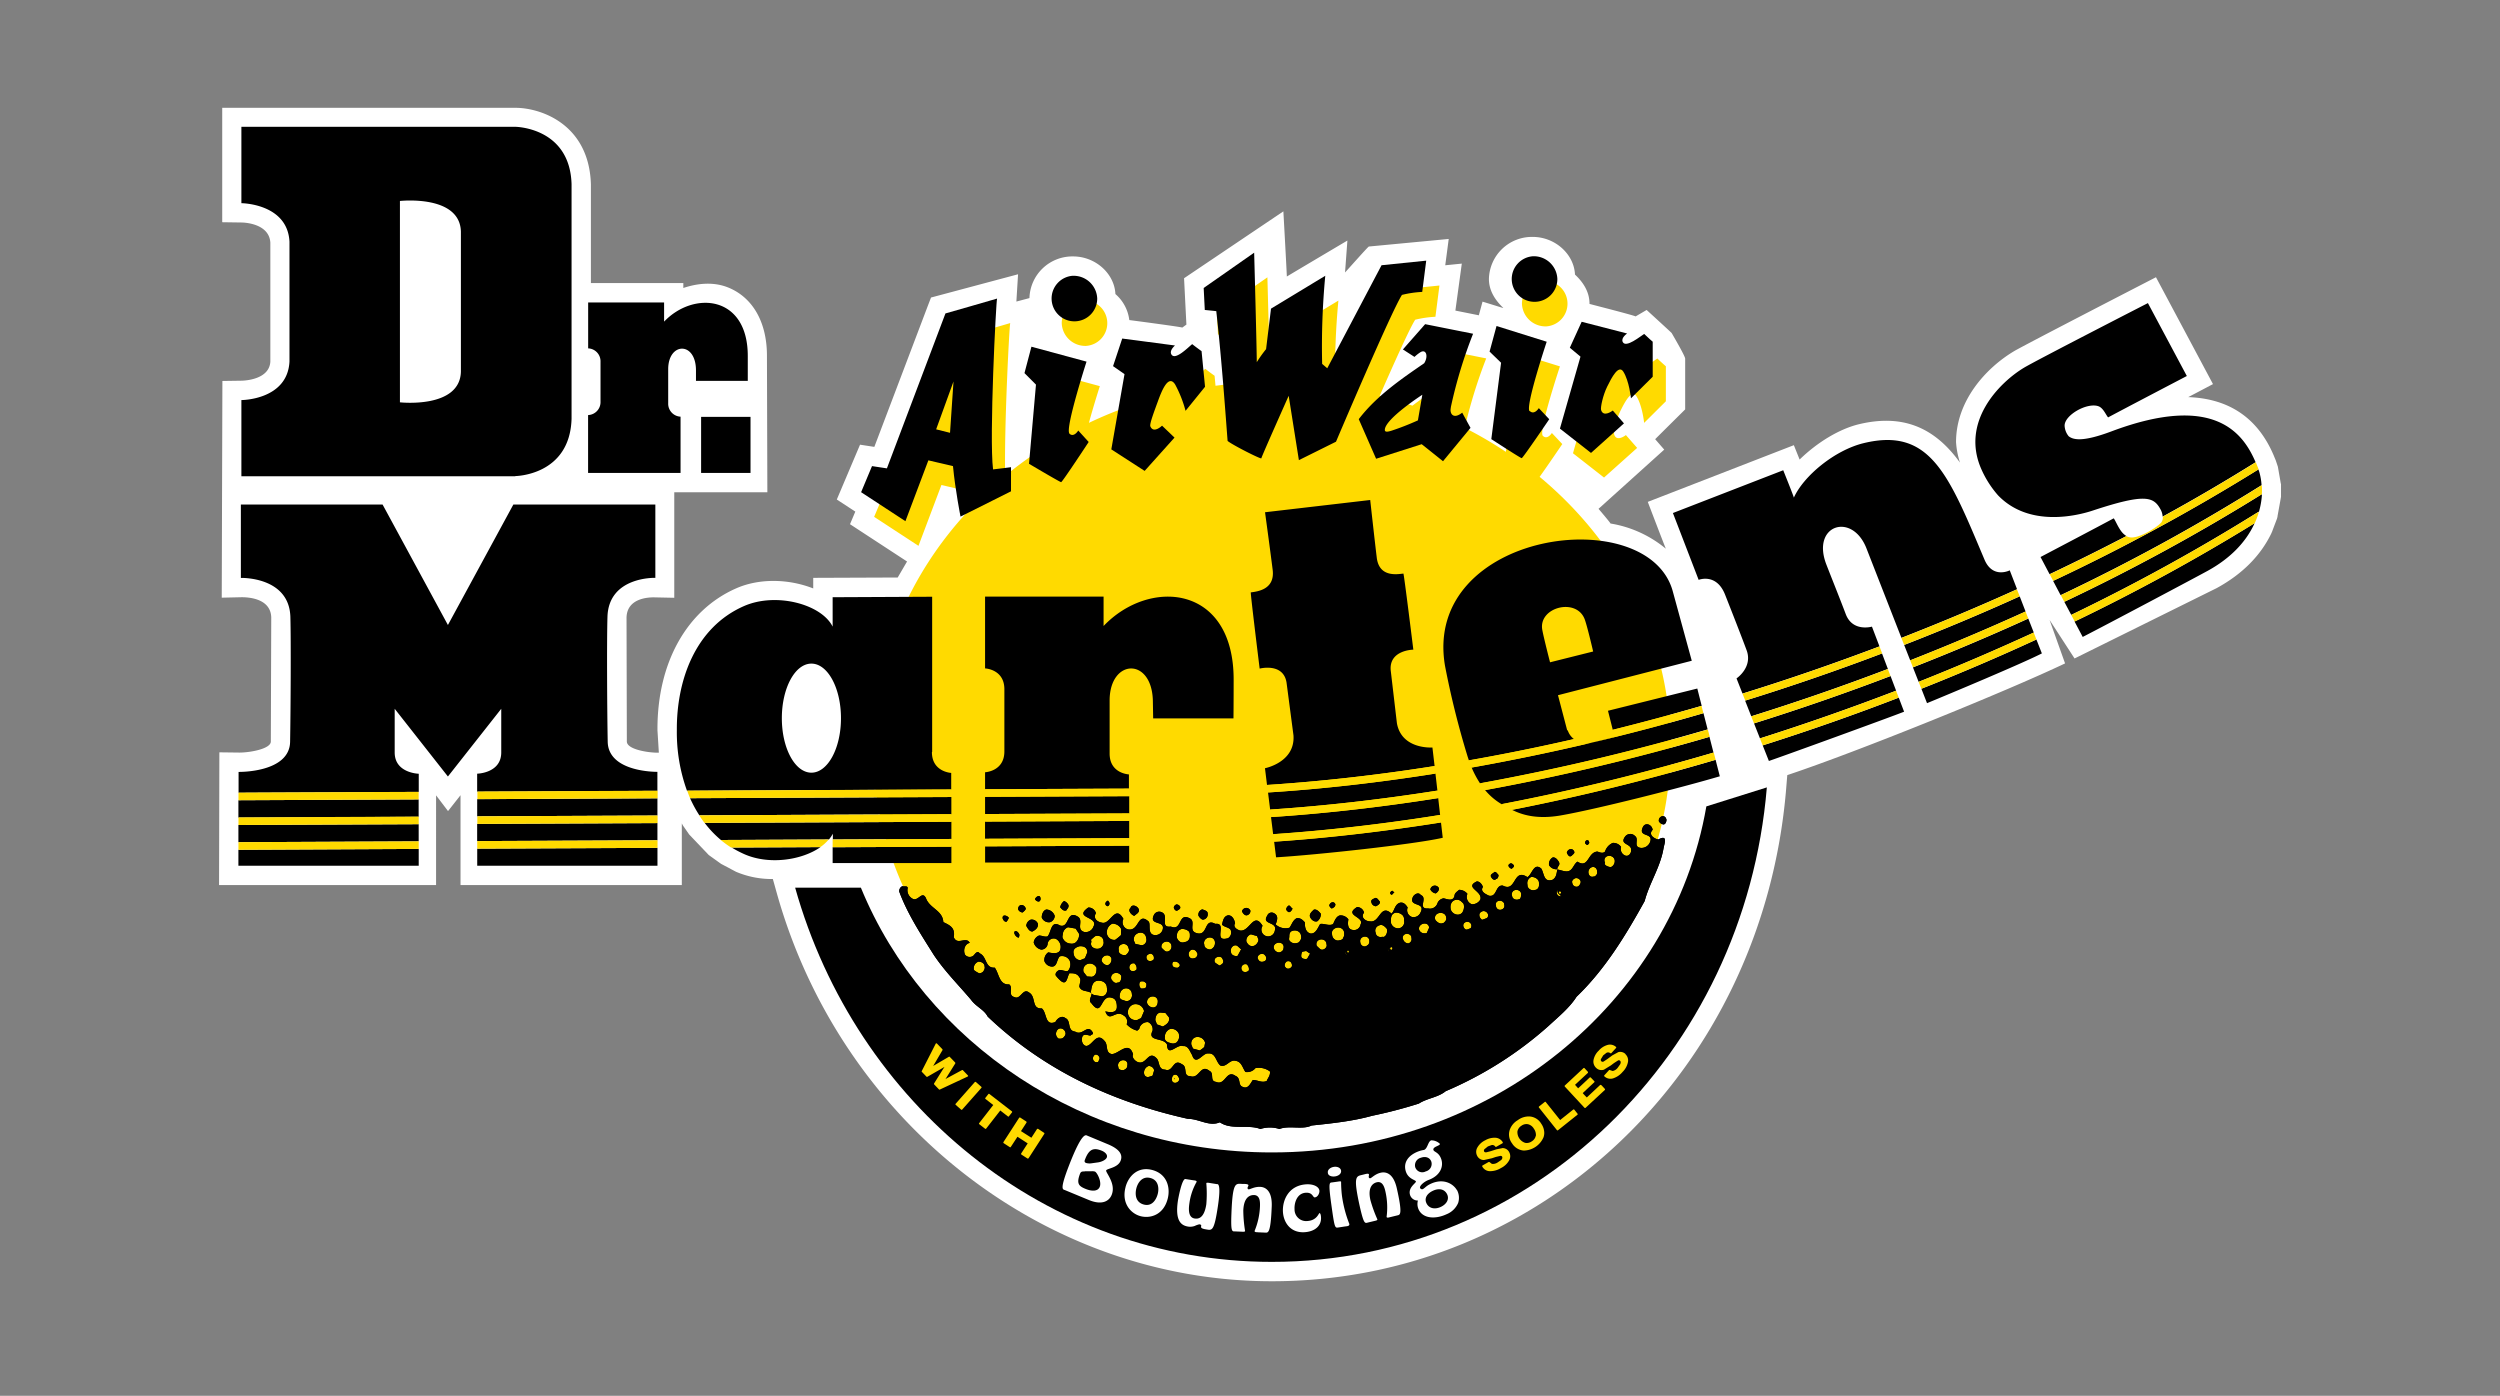 <svg id="Layer_1" data-name="Layer 1" xmlns="http://www.w3.org/2000/svg" viewBox="0 0 720 402"><rect x="0" y="0" width="720" height="402" fill="#808080" stroke="none"/><defs><style>.cls-1{fill:#fff;}.cls-2{fill:#ffda00;}</style></defs><title>Artboard 1</title><path class="cls-1" d="M656.87,139.24l-.84-4.82s-.6-1.8-.6-1.8-.64-1.55-.64-1.55c-4.61-10.78-12.93-16.29-24.58-16.7,2.4-1.25,7.13-3.75,7.13-3.75L620.92,79.84s-38.07,19.62-40.87,21.3c-8.08,4.83-16.71,14.25-16.71,26.2a24.3,24.3,0,0,0,1.13,5.89c-7.47-10.38-16.74-14-29.07-11.06-5.67,1.37-12,5.2-17.11,10.18l-1.66-4.14-42.07,16.33s4,10.51,5.2,13.49a33.34,33.34,0,0,0-15.94-7.26s0,0,0,0c0-.2-3.21-3.95-3.44-4.23l18.92-17.05-2.61-3c.77-.79,8.64-8.58,8.64-8.58l0-14.59c0-.21-.06-.82-3.9-7.42-.12-.16-7.2-6.63-7.2-6.63l-3.19,1.87c0-.19-10-2.76-10-2.76l-3.26-.85v-.06c0-3-1.41-5.81-4.18-8.39-.27-5.89-5.73-10.85-12.2-10.85a12.39,12.39,0,0,0-12.59,12.14c0,2.93,1.41,5.72,4.11,8.28,0,0,0,0,0,.06l-5.95-1.84s-.83,3.08-1.07,3.94l-.66-.14-6.09-1.22L421,75.92l-4.77.48c.18-1.3,1-7.58,1-7.58l-23,2.18c-.28.08-6.39,7-6.86,7.47.18-2.4.68-9.19.68-9.19s-15.3,9.06-17.44,10.36c-.05-1.79-1-18.77-1-18.77l-28.6,19.26s.64,12.78.68,13.35l-1.2.87c0-.16-13.19-1.91-15.25-2.17a11.77,11.77,0,0,0-4-7.49c-.28-5.89-5.73-10.84-12.2-10.84a12.37,12.37,0,0,0-12.56,12l-3.76,1c.08-1.41.48-7.86.48-7.86l-25.07,6.7-1,2.61L251.81,128.7l-4.12-.63L241,143.86l5.33,3.48c-.31.75-1.53,3.63-1.53,3.63l16.43,10.74-2.69,4.61-24.33.1v3.05c-7.26-2.85-15.69-2.92-22.25,0-14.18,6.26-22.61,21.36-22.61,40.45v.41s.3,4.8.4,6.44h-.51c-2.46,0-8.67-.89-8.71-3.21l-.09-35.71c.15-5.56,6.21-5.85,8.07-5.81l5.68.12,0-5.68V141.77H221l-.12-39.35c0-9.61-4.08-16.77-11.19-19.63-3.83-1.54-8.29-1.39-12.89.15V81.53H170.18V53.05c-.53-17.31-14.45-22-21.74-22H64V64l5.52.08c.82,0,8,.27,8.34,5.8v34.25c-.28,5.24-7.51,5.5-8.33,5.51l-5.48.08-.19,62.41,5.72-.13c1.4,0,8.38.1,8.54,5.83L78,213.56c0,2.13-6.1,3.22-9.2,3.18l-5.62-.07-.09,38.22h62.5V229.06c1.2,1.57,3.44,4.53,3.44,4.53l3.6-4.57v25.87h63.73s0-15.6,0-17.76c.11.22.34.64.34.64l1.79,2.57,5.55,5.82c-.05,0-.05,0,3.63,2.63l4.3,2.28a26.4,26.4,0,0,0,10.61,2.09c.22.77,1.12,4,1.12,4C242.13,323,300.79,369,366.3,369c77.7,0,141.39-60.95,148.11-141.77,0,0,.25-3.07.33-4,19.91-6.61,63.11-24.11,80-32.17l-4.46-12.51,7.19,11.09,40.93-20.26c7.33-4,12.63-9.31,15.73-15.74l.29-.67c0-.05,1.36-3.6,1.36-3.6l.15-.6a.79.79,0,0,0,0-.13s1-5.54,1-5.54,0-3.73,0-3.73v-.05l-.06,0Z"/><path class="cls-2" d="M443.41,137.33c2.28-3.16,6.53-9.44,6.53-9.44l-3-3.19s-1.29,2.09-2.6.82,4.92-20,4.92-20L434.74,101l-2,7.36,3.31,3.22-2.36,18.55a116.6,116.6,0,0,0-11.84-6.91,145.26,145.26,0,0,1,6.18-20l-13.8-2.76-6.41,7.28,3.32,2.16a11.56,11.56,0,0,1,1.73-1.36c1.68-1,2.31,1.2,1.08,3.17-2.29,1.58-4.74,3.3-7.17,5.12q-4.64-1.59-9.44-2.82c4.27-9.72,8.77-19.71,10.24-21.93a30.64,30.64,0,0,1,5.82-.85l1.16-9-12.9,1.32-14.9,28.29c-.73-.13-1.47-.26-2.21-.37a213.44,213.44,0,0,1,.91-24.9L369.85,96l-1.42,11.66s-.73.87-1.8,2.43h-.33l-.55,0c-.1-6.7-.74-30.22-.74-30.22L350.46,90l.32,6.34,3.31.33c.5,4.38,1,9.17,1.38,13.84-1.81.17-3.61.36-5.4.59l-.27-2.88s-1.66-1.16-2.66-2c-1.1.85-4.82,4.7-5.94,3-.78-1.17,1-2.63,1-2.63l-15.21-2-2.64,7.94,3.31,2.32-.24,1.38a119.14,119.14,0,0,0-13.81,5.55c1.43-5.26,3.14-10.57,3.14-10.57l-15.86-4.32-2,7.62,3.3,3.31-.93,10.72a113.24,113.24,0,0,0-11.77,8.5c-.32-13.89,1.21-43.51,1.46-44-1.54.49-14.88,4.31-14.88,4.31L259.23,142l-4.3-.66-3.18,7.51,12.77,8.35,6.61-17.52,7.09,1.66c.18,1.91.44,3.88.7,5.73-17.09,18.36-27.43,42.16-27.43,68.19,0,58.09,51.4,105.17,114.81,105.17s114.81-47.08,114.81-105.17c0-30.91-14.54-58.69-37.7-77.93Zm-166-5.58-4-1L278.4,117l-1,14.78ZM445.32,94a6.56,6.56,0,1,0-7-6.54,6.79,6.79,0,0,0,7,6.54ZM462,137.5l9.5-8.5-3.24-3.7s-2.66,2.11-3.37-.15c-.2-.66.49-4.16,1.77-6.76s3.28-6.41,4.63-4.28c1.72,2.69,2.22,7.68,2.22,7.68l6.26-6.22,0-10.08s-1.52-1.32-2.44-2.24c-1.18.72-5.26,4.12-6.2,2.38-.66-1.2,1.24-2.46,1.24-2.46l-13.08-3.4-3.41,7.48,3.05,2.56-5.91,20.73,8.95,7ZM312.78,99.62a6.56,6.56,0,1,0-7-6.54,6.79,6.79,0,0,0,7,6.54Z"/><path d="M449,248.3c-.44-.68-.87-1.37-1.75-1.38a2.14,2.14,0,0,0-1.12,2.26,2.52,2.52,0,0,0,2.41,1.16c-.22-.68.89-1.12.46-2Z"/><path d="M338.24,310.81h0v0Z"/><path d="M477.47,241.74c-1.09-.23-2.85-1.39-1.51-2.74-.2-1.6-2.18-2.3-2.85-.71-1.36,2.94,3.06,1.39,2.15,4.11a2.64,2.64,0,0,1-2.65,1.8c-2.43-.25-.42-2.51-1.73-3.43a1.85,1.85,0,0,0-2.87.2c-1.78,2.49,2.18,1.84,1.73,4.11,0,.69-.68,1.59-1.56,1.36a2,2,0,0,1-1.3-2.52,2.74,2.74,0,0,0-2.4-1.16,4,4,0,0,0-2.23,2.49c-.66.67-1.54.21-2.2,0-2.87.2-2.47,5-5.76,2.9-.88.67-1.11,1.58-1.78,2.26-1.11,1.13-2.64.2-4,0-.23,1.14-.25,2.27-1.35,2.95-2.65.89-2.4-1.84-3.28-3.22-2.18-1.84-2.65,1.8-4,2.47-4.16-2.76-3.12,4.53-7.06,2.44-2.21-.25-1.59,3.39-4,2.91-.87-.45-2.63-1.15-1.74-2.51-.2-.68-.86-1.6-1.74-1.61-3.76,1.78,1.74,2.74,1,5.24a2.71,2.71,0,0,1-2.43,1.35,2.22,2.22,0,0,1-1.29-3,3.11,3.11,0,0,0-2.4-1.16c-.45.45-1.34.89-1.34,1.81-.47,1.58-2,.88-3.1.64a2.24,2.24,0,0,0-1.77,1.35,2.26,2.26,0,0,1-2.66,1.57c-3.3.2,0-3-2.16-3.88-.66-.92-1.76-.25-2.21.43-1.57,3.17,3.73,1.4,2.15,4.57a2.19,2.19,0,0,1-2.42,1.35,2.06,2.06,0,0,1-1.3-2.75c-.44-.68-1.09-1.6-2.19-1.38-1.54.44-1.56,2.26-2.46,3.15-3.26-3-3.32,2.71-6.18,2.22-1.32,0-2.84-1.16-1.73-2.51a2.13,2.13,0,0,0-2-1.62c-4,2.47,2.18,2.76,1,5a1.92,1.92,0,0,1-2.43,1.57c-1.32-.24-1.31-1.83-1.08-3a2.78,2.78,0,0,0-2.4-1.16c-1.11.23-1.57,1.58-2,2.49-1.11.67-2.64-.25-3.75,0-.67,1.14-1.34,3-2.88,2.71-1.32-.47-1.53-1.84-1.51-3.2-.66-.7-1.32-1.38-2.42-1.16-1.11.67-1.34,1.8-2,2.71a4.16,4.16,0,0,1-4-.95c.45-1.13.91-2.49-.41-3.19a1.33,1.33,0,0,0-2,.67c-1.78,2.71,3.07,1.62,2.17,4.34a1.94,1.94,0,1,1-3.52-1.4c-2.6-4.35-3.75,2-6.62,1.31-.65-.24-2-.93-1.3-2.07-.2-1.13-.85-2.28-1.95-2.29-1.33.22-1.56,1.58-1.8,2.71.66.69,1.76.7,2.42,1.39a1.92,1.92,0,0,1-.69,2.5c-4.63,1.32.05-4.55-3.7-4.13-3.29-1.85-2,3.62-5.31,2.68-2.64-.71,0-3.41-2.16-4.34-3.28-1.62-2,3.84-5.31,2.44-3.31.43-.41-3.19-2.6-4.11a1.68,1.68,0,0,0-2.21.66c-1.79,3.4,3.51,1.4,2.38,4.58a2.22,2.22,0,0,1-2.22,1.33c-2.19-.24-1.07-3-1.72-3.88-3.28-3-2.67,2.94-6,2.22a2.12,2.12,0,0,1-1.29-3c-2.4-4.34-3.77,1.78-6.19,1.08-1.31-.23-2.62-1.16-1.73-2.75a2.2,2.2,0,0,0-2.19-1.61c-4.43,3.14,3.06,2.53,1.49,5.47a2.37,2.37,0,0,1-2.65,1.57c-2.42-.7-.19-3.18-1.73-4.33-3.49-2.32-2.45,3.38-5.3,2.45-2.63-1.61-2.44,2-3.55,3.16-.89.21-1.55-.25-2.42-.26a2.47,2.47,0,0,0-1.56,2,2.88,2.88,0,0,0,2.18,2.06A1.88,1.88,0,0,0,301.7,272a1.75,1.75,0,0,1,2.44-1.58,2.63,2.63,0,0,1,1.29,2.76c-.23,1.81-2.43,1.33-3.53,1.1a2.67,2.67,0,0,0-1.12,2.48,2.41,2.41,0,0,0,2.19,1.62c1.54,0,1.33-2,2.23-2.94a2.47,2.47,0,0,1,2.84,1.17,2.86,2.86,0,0,1-.46,3c-.88.21-1.54-.26-2.42-.26-.67.22-1.33.89-1.11,1.58a9.39,9.39,0,0,0,1.52,1.61c1.75,1.38,1.77-1.35,2.44-2.25,1.1,0,2.2,0,2.85,1.17.66.68,0,1.81,0,2.73.62,1.53,2.28,1,3.38,1.79a.44.44,0,0,1-.08-.3l.1-.53c.17-1.09.44-2.72,2.12-2.71s2.39,1.05,2.4,2c0,0,0-.08,0-.13s0,.14,0,.14a3.37,3.37,0,0,1,.07.62,2,2,0,0,1-.4,1.29,1.49,1.49,0,0,1-1.23.56l-2.15-.37a1.4,1.4,0,0,1-.71-.46c.13.9-1.09,2,0,2.88,3.26,4.36,2.44-2.93,6-1.54,1.09.24,1.3,1.61,1.29,2.53,0,2-2.21,1.56-3.32,1.32,1.29,3.44,2.87-.64,5.28,1.19a2,2,0,0,1,.86,2.52,6.19,6.19,0,0,0,3.06,1.84c.23-.22.67-.44.67-.9a2.47,2.47,0,0,1,2.44-1.57,2.29,2.29,0,0,1,1.29,2.51c-1.57,3.18,3.07,1.86,4.15,3.91.18,3.88,2.87-.19,4.62.5,1.55-.21,2,1.62,2.62,2.53,1.07,3.42,3.09-.66,4.62-.41,2.21-.2,2.18,2.3,3.49,3.45,1.76.7,2.67-1.8,4.42-1.33,1.76.24,2,2.07,2.84,3.21a3.08,3.08,0,0,0,2.87-1.11,5.29,5.29,0,0,1,4.17.95c.21,1.14-.67,2-.9,2.73-1.34.66-2.64-.26-4-.27-.68.91-1.35,2.72-2.89,2-1.53-.46-.41-2.51-2.16-3.2-2.63-1.85-2.9,2.92-5.53,1.76-2-.24-.41-2.5-1.95-3.2-2.62-2.07-2.88,2.48-5.52,1.54-2.2,0-.63-2.73-2.39-3.43-2.62-1.85-2.44,2.47-4.86,1.54-2,0-1.51-2.28-2.39-3.21-2.4-2.52-2.87,1.8-5.29,1.1-.88-.24-2-1.39-1.52-2.3-1.29-4.11-4.18,0-6.17-.06-2-.47-.85-2.73-2.16-3.89-2.18-2.52-3.32,1.34-5.08,1.55-.89,0-1.53-1.15-1.3-2.29.23-1.36,1.33-.89,2.43-.66.22-.45.88-.21.67-.91-1.52-2.73-2.88,1.12-5.07-.27-2.42-.25-1.07-3.19-2.82-3.89-1.1-.92-2.43.2-2.87,1.11-3.1,1.34-2.4-2.76-3.93-3.91-3.09.21-1.51-3.42-3.7-4.59-1.75-1.38-2.44,2.26-4.19,1.33-2-.47-.2-2.73-1.51-3.65-2.87.2-2.84-3-4.14-4.82-2.87.2-2.17-3.2-4.36-4.13-.66-.92-1.33.21-1.77.66a1.7,1.7,0,0,1-2.42-.25c-.65-1.37,0-3.19,1.35-3.4-1.08-2.06-3.53.87-4.61-1.64.47-2.73-1.07-3.42-3-4.35-.19-3.42-3.92-3.91-5-6.88-1.08-2.28-2.21.9-3.75.2a2.78,2.78,0,0,1-1.5-3.2c-.22-.69-.89-.24-1.55-.47a1.53,1.53,0,0,0-.89,1.58c2.37,6.4,6.26,12.35,10,18.3,3.25,4.81,7,8.49,10.67,12.84,1.52,2.07,3.71,2.77,4.79,4.83,16.37,15.63,36.32,24.69,57.64,29.45,3.3,0,6.14,2.33,9.23,1,3.28,2.31,8.14.54,11.66,1.93a9.14,9.14,0,0,1,5.5,0c2.87-1.1,6.6.3,9.25-1,6-.63,11.91-1.26,17.42-2.8a133.62,133.62,0,0,0,13.47-3.52c2.44-1.57,5.53-1.76,7.74-3.57a108.08,108.08,0,0,0,29.68-18.84c2.66-2.47,6-5.18,8-8.35,8.22-7.88,14.25-17.84,19.63-27.58,1.37-5.21,4.51-9.74,5.43-15.19.24-1.36,1.37-4.09-1.52-2.52Zm-142,29.55a1.41,1.41,0,0,1,1.84.71.32.32,0,0,1,0,.09,1.55,1.55,0,0,1-.2,1.42,1.33,1.33,0,0,1-1.1.55,1.12,1.12,0,0,1-.58-.25s-.88-.81-.91-.89a1.36,1.36,0,0,1,.92-1.63Zm-4.2,3.36a1.09,1.09,0,0,1,1,.81,1.53,1.53,0,0,1,0,.85,1.31,1.31,0,0,1-1.22.45.75.75,0,0,1-.51-.21,1.16,1.16,0,0,1-.28-1.3,1.68,1.68,0,0,1,1.07-.6Zm-4.11-5.54a2,2,0,0,1,1.92-.41,1.6,1.6,0,0,1,1,1.38.41.41,0,0,0,0-.11.43.43,0,0,1,0,.12h0a1.81,1.81,0,0,1,.1.58,1.56,1.56,0,0,1-.9,1.45,1.55,1.55,0,0,1-.71.08l-1.62-.37a5.39,5.39,0,0,0-.35-.82,1.86,1.86,0,0,1,.53-1.89ZM325.4,278a1.17,1.17,0,0,1,1.29-.54c.19.06.49.57.56.77a1.68,1.68,0,0,1,.07,1,1.29,1.29,0,0,1-1.24.43.67.67,0,0,1-.47-.19,1.17,1.17,0,0,1-.21-1.43Zm-1.19-6a1.34,1.34,0,0,1,.81,1.27A.66.66,0,0,0,325,273c.42.88-.11,1.41-.57,1.88a.64.64,0,0,1-.47.19,1.89,1.89,0,0,1-1.57-.63c-.23-.32-.28-.73-.13-.71a1.32,1.32,0,0,1,.28-1.46,1.63,1.63,0,0,1,1.71-.27Zm-4-5.94a1.17,1.17,0,0,1,.69,0,2.76,2.76,0,0,1,2,1.49v0c0-.07,0,.1,0,0h0s-.07,1.78-.07,1.78a15.19,15.19,0,0,1-1.67,1.35,2.16,2.16,0,0,1-2.4-2,2.79,2.79,0,0,1,1.48-2.62Zm-14.24,3.84a5.08,5.08,0,0,1,.12-.86,2.29,2.29,0,0,1,1.5-2l2.2.39,1,1.53c.07.11,0,0,0,.12a3,3,0,0,1-.93,2.28,1.83,1.83,0,0,1-1.51.4,2.58,2.58,0,0,1-2.37-1.84Zm5.19,6.65a2.08,2.08,0,0,1-1.95-1.89c-.33-1.48.88-1.9,1.77-2.16.59,0,2.17,0,2.17,1.79v0c0-.07,0,.08,0,0h0l-.69,1.69-1.3.54Zm3.25,4.77-1.34-.1s-1-1.25-1-1.3a1.86,1.86,0,0,1,1.33-2.36,2.1,2.1,0,0,1,2.22.88.64.64,0,0,1,.18.47c0,.68,0,2.08-1.35,2.41Zm.16-8.59a1.34,1.34,0,0,1-.36-.93,2.25,2.25,0,0,1,.1-.52c0-.3-.11-.61-.11-.61a15.25,15.25,0,0,1,1.21-1.05,2,2,0,0,1,1.76.22,1.6,1.6,0,0,1,.64,1.31,1.13,1.13,0,0,0,0-.18c0,.06,0,.12,0,.18h0a2.27,2.27,0,0,1,.05.35,1.85,1.85,0,0,1-1.17,1.64,2.15,2.15,0,0,1-2.12-.42ZM319,278a1.9,1.9,0,0,1-1.74-1.36,1.51,1.51,0,0,1,1.35-1.47,1.3,1.3,0,0,1,1.49.85.64.64,0,0,1,0,.2A1.71,1.71,0,0,1,319,278Zm1.12,4.14a1.34,1.34,0,0,1,.62-1.78,1.68,1.68,0,0,1,2.1.54.63.63,0,0,1,.1.36c0,1.18-.46,1.78-1,1.7-.83.42-1.38-.26-1.79-.82Zm4.08,6.15-1.12-.38a1.06,1.06,0,0,1-.63-.75c0-1.31.46-2.13,1.35-2.43a1.66,1.66,0,0,1,1.51.23,1.59,1.59,0,0,1,.66,1.29c0-.05,0-.11,0-.17a.57.57,0,0,1,0,.18h0v0h0a2.27,2.27,0,0,1,.05.35,1.84,1.84,0,0,1-.47,1.24,1.39,1.39,0,0,1-1.35.42Zm5.25,3-.81,1.93a9.58,9.58,0,0,0-1.06.52,2.32,2.32,0,0,1-1.95-.45,2.28,2.28,0,0,1-.8-1.82,2.37,2.37,0,0,1,1.64-2.21,2.48,2.48,0,0,1,3,1.87c0,.14.07,0,0,.16Zm.57-6.93a.9.9,0,0,1-.72.31,2.08,2.08,0,0,1-.71,0,1.57,1.57,0,0,1-.31-1.82c.13-.26.74-.25,1-.21s.84.44.89.72v.09a1.92,1.92,0,0,1-.18.95Zm.35,4.54a1.6,1.6,0,0,1,.64-1.61,1.7,1.7,0,0,1,1.71-.15,1.35,1.35,0,0,1,.72,1.23h0c0,1.32-.7,1.79-1.33,1.78a1.89,1.89,0,0,1-1.74-1.25Zm4.55,6.74-1.72-.62-.46-1.2c0-1.37.71-2.23,1.57-2.19l1.34.11,1,1.24a.43.43,0,0,1,0,.05,2.1,2.1,0,0,1,.06.48c0,1.05-.91,1.63-1.82,2.13Zm4.13,4.41a1.77,1.77,0,0,1-1.87.36c-.53-.12-1.95-.45-1.7-1.82a2.38,2.38,0,0,1,1.56-2.26,2.29,2.29,0,0,1,2.49,1.46.33.33,0,0,1,0,.14,2.39,2.39,0,0,1-.52,2.12ZM339,278.7a1.66,1.66,0,0,1-1.17-.36,1.11,1.11,0,0,1-.08-1.19c.17-.29.94-.23,1.25-.09s.89.65.79,1a1,1,0,0,1-.79.68Zm2.09-7.35c-.85.28-1.69-.11-2.18-1.34,0-.76,0-2,1.34-2.45a2.79,2.79,0,0,1,2.12.67,1.41,1.41,0,0,1,.31.9,2.42,2.42,0,0,1,0,.25,1.75,1.75,0,0,1,0,.32,1.67,1.67,0,0,1-.35,1,1.6,1.6,0,0,1-1.25.61Zm1.31,3.87a1.38,1.38,0,0,1,.77-1.69,1.29,1.29,0,0,1,1.51.77s0-.09-.06-.12a.66.66,0,0,1,.12.17s0,0-.06-.05a.87.87,0,0,1,.21.5,1.39,1.39,0,0,1-.52,1,2,2,0,0,1-.67.22,1.09,1.09,0,0,1-1.3-.77Zm4.68,25s0,0,0,0l-.23,1.31a10.71,10.71,0,0,1-1.3,1l-2-.54a11,11,0,0,0-.43-1.08,1.88,1.88,0,0,1,.37-1.6,1.68,1.68,0,0,1,1.35-.66,2.2,2.2,0,0,1,2.21,1.6v0c0-.09,0,.13,0,0Zm1.48-26.77c-.87,0-1.75-.55-1.72-1.37a1.54,1.54,0,0,1,.5-1.7,1.71,1.71,0,0,1,1.87-.19,1.44,1.44,0,0,1,.7,1.28,1.36,1.36,0,0,1,0,.2,1.9,1.9,0,0,1-1.33,1.78Zm3.16,4.34c-.21.12-.37.36-.57.24a8.77,8.77,0,0,1-1.24-.84,1.08,1.08,0,0,1,.24-1.33,1.47,1.47,0,0,1,1.69-.09,2.93,2.93,0,0,1,.36.65,1,1,0,0,1-.48,1.37Zm5.64-4.22-.86,1.58c-.12.22-.23.19-.47.19-.88,0-1.53-.58-1.49-1.14a1.51,1.51,0,0,1,1-1.92,1,1,0,0,1,.89.2l.87.8c.22.2.2,0,.06.29Zm2.3,5.91a1.34,1.34,0,0,1-1.24.44.7.7,0,0,1-.49-.2,1.16,1.16,0,0,1,1.09-2c.2.05.49.57.56.76a1.77,1.77,0,0,1,.08,1Zm1.45-7.08c-.85.28-1.68-.13-2.17-1.32a1.93,1.93,0,0,1,1.32-2l1.79.51.4,1.07a2.17,2.17,0,0,1-1.34,1.75Zm3.33,4.27a1.91,1.91,0,0,1-1,.34,1.15,1.15,0,0,1-1-.57,1.51,1.51,0,0,1-.25-.55,1.15,1.15,0,0,1,.59-1,1.36,1.36,0,0,1,1.34,0s.25.31.3.35a1.17,1.17,0,0,1,0,1.45Zm-81.17,3a1.58,1.58,0,0,1-1.27.64,6.87,6.87,0,0,1-1.49-.92,2,2,0,0,1,1.3-2.44c.86,0,1.74.51,1.74,1.34h0a1.35,1.35,0,0,1,.06.34,1.72,1.72,0,0,1-.34,1Zm23.37,18.71a.66.66,0,0,1-.12.17s0-.09.05-.13c-.41.73-1,.78-1.72.69a1.66,1.66,0,0,1-.48-2.23,1.18,1.18,0,0,1,1.12-.7,1.53,1.53,0,0,1,1.3,1,1.31,1.31,0,0,1,.1.5,1.26,1.26,0,0,1-.32.77s0,0,.07,0Zm9.72,7.31c-.09.25-.44.22-.7.23s-.63-.31-.75-.55a1.23,1.23,0,0,1,.48-1.63,1,1,0,0,1,.91.27c.2.18.46.64.36.9l-.3.78Zm8.32,1a0,0,0,0,1,0,0c0,.48,0,1.06-1.12,1.52-.37,0-1.52,0-1.47-.89a1.42,1.42,0,0,1,.41-1.62,1.5,1.5,0,0,1,1.67-.2,1.1,1.1,0,0,1,.54,1,1.54,1.54,0,0,1,0,.19Zm7.26,3.1a9.75,9.75,0,0,1-1.11.36,1.07,1.07,0,0,1-1.28-.72,2,2,0,0,1,1.3-2.44c.56,0,1.53.48,1.52,1.36l-.43,1.44Zm7.4,1.77,0-.18c-.06.24-.48.42-.73.47a1.08,1.08,0,0,1-.89-.26,1.45,1.45,0,0,1-.13-1.32,1.16,1.16,0,0,1,.38-.63.94.94,0,0,1,1.38.51c0-.06.09.13.05.08.19.21.44.64-.1,1.33Zm30.2-38a1.57,1.57,0,0,1-1.18.74,1.66,1.66,0,0,1-1.5-1.2,1.22,1.22,0,0,1,.44-1.26,1.7,1.7,0,0,1,1.72-.2,1.19,1.19,0,0,1,.68,1.1,3.31,3.31,0,0,1-.16.82Zm2.05,5.25a1.22,1.22,0,0,1-.77.17,1.17,1.17,0,0,1-.83-.82,1.41,1.41,0,0,1,.56-1.25,1.16,1.16,0,0,1,1.09.08,1.4,1.4,0,0,1,.43,1.24c0,.2-.32.45-.48.58Zm2.68-7.56a2.06,2.06,0,0,1-.94.38,1.91,1.91,0,0,1-2-.8,1.12,1.12,0,0,1-.07-.55l.06-.53c0-.51,0-1.45,1-1.7a2,2,0,0,1,1.73.29,1.51,1.51,0,0,1,.64,1.13s0-.05,0-.08a.68.68,0,0,1,0,.19.61.61,0,0,0,0-.11,1.66,1.66,0,0,1-.33,1.53l-.16.25Zm2.9,3.61-.61,1.1c-.12.21-.27.23-.52.23-1.08,0-1.3-.5-1.29-.9s.13-1.18.43-1.23l1-.18.91.62c.28.19.27.07.11.36Zm4.73-2a1.45,1.45,0,0,1-1.19.66,1.17,1.17,0,0,1-.6-.27s-.86-.8-.88-.84a1.31,1.31,0,0,1,.28-1.46,1.61,1.61,0,0,1,1.7-.27,1.33,1.33,0,0,1,.82,1.27.6.6,0,0,0-.06-.27,2.13,2.13,0,0,1,.07.27h0a1,1,0,0,1-.14.91Zm4.95-2.66a1.39,1.39,0,0,1-1.06.6,1.49,1.49,0,0,1-1.39-.24,1.69,1.69,0,0,1-.75-1.34,1.48,1.48,0,0,1,.43-1.59,2,2,0,0,1,2.13-.32,1.59,1.59,0,0,1,.92,1.48v0a1.41,1.41,0,0,1,0,.35,1.73,1.73,0,0,1-.33,1Zm.46,3.64c0,.3.47,1.18.76,1.25-.73-.17-.76-1.24-.76-1.25Zm1.09.46c-.22.46-.44-.23-.44-.46.45-.22.67,0,.44.46Zm5.81-2.39a2.93,2.93,0,0,1-.65.51,1.13,1.13,0,0,1-1.15,0,1.32,1.32,0,0,1-.65-1.08,1.25,1.25,0,0,1,.44-1.3,1.47,1.47,0,0,1,1.51-.17,1.2,1.2,0,0,1,.66,1.08.62.62,0,0,0-.06-.26,1.58,1.58,0,0,1,.06.26v0h0a2.38,2.38,0,0,1,0,.26,1.29,1.29,0,0,1-.22.72Zm4.69-2.29c-.21.16-.59.32-.78.16a1.55,1.55,0,0,1-1.38-.18,1.2,1.2,0,0,1-.54-.94,1.57,1.57,0,0,1,1-2.14c.87-.44,1.6.31,2.08.82a.65.65,0,0,1,.18.46,2.22,2.22,0,0,1-.56,1.82Zm.82,3.5c0-.06-.07-.11-.07-.18v-.13h0c0,.05.05.2.07.3a2.18,2.18,0,0,0,.38,1,1.1,1.1,0,0,1-.38-1Zm1.26.05v0h0c0,.16,0,.31-.21.36a.3.3,0,0,1-.25,0h0l0,0a.38.38,0,0,1-.09-.13s0,0-.06-.08a.54.54,0,0,0,0-.08c0,.12-.16.15-.16.28s0-.36,0-.5l.13.22a2,2,0,0,0,.06-.23v-.17c.07,0,.09,0,.15,0s0-.07.08-.07c.35,0,.42.13.43.46v0s0-.35,0-.35,0,.24,0,.35Zm-.32-7.11a4.53,4.53,0,0,1-.07-.74c0-.85-.06-2.13,1.35-2.47a2.57,2.57,0,0,1,2.06.8,1.76,1.76,0,0,1,.38,1.12,2.23,2.23,0,0,1,0,.34,3.15,3.15,0,0,1,.05.43,1.84,1.84,0,0,1-1.39,1.78,2.09,2.09,0,0,1-2.34-1.26Zm4.94,5.64a1.59,1.59,0,0,1-1.46-1.06,1.09,1.09,0,0,1,.46-1.56,1.42,1.42,0,0,1,1.83.55,5,5,0,0,1,.08.56,1.27,1.27,0,0,1-.91,1.51Zm5.37-3.12c-.11.23-.26.21-.52.21a1.62,1.62,0,0,1-1.66-.84,1.24,1.24,0,0,1,.24-1.42,1.7,1.7,0,0,1,1.81-.46,1.18,1.18,0,0,1,.73,1.16l-.6,1.35Zm4.68-2.77c-.47.24-1.22.33-2.21-.78a1.39,1.39,0,0,1,.18-1.61,1.86,1.86,0,0,1,2-.37,1.35,1.35,0,0,1,.88,1.23,1,1,0,0,0-.05-.24.6.6,0,0,1,.06.27,0,0,0,0,0,0,0c.16.68-.35,1.16-.8,1.53Zm4.13-2.39a2.18,2.18,0,0,1-1.95-1.43c-.32-1.41.23-2.55,1.32-2.81a1.8,1.8,0,0,1,1.78.53c.12.09.59.52.61.67a3.1,3.1,0,0,1-.41,2.45,1.7,1.7,0,0,1-1.35.59Zm3.87,3.71c-.07.17,0,.15-.14.21l-.81.31a.75.75,0,0,1-.79-.09c-.8-.84-.41-1.48-.28-1.65a1.26,1.26,0,0,1,1.59-.26,1.13,1.13,0,0,1,.43,1.48Zm4.91-3.22c-.08.16-.18.44-.36.51l-1.17.43c-.25.09-.29,0-.48-.2a1.55,1.55,0,0,1-.49-1.31c.07-.37.31-.68,1-.94a1.36,1.36,0,0,1,1.46.85,1.06,1.06,0,0,1,0,.66Zm4.09-2.05a1.22,1.22,0,0,1-1.24,0,1.2,1.2,0,0,1-.57-1.06,1,1,0,0,1,.61-1.3,1.39,1.39,0,0,1,1.71.61,4.17,4.17,0,0,1,.08.51,1.07,1.07,0,0,1-.59,1.25Zm4.86-2.91a1.51,1.51,0,0,1-1.47-.06,1,1,0,0,1-.54-.79,1.31,1.31,0,0,1,.37-1.55,1.51,1.51,0,0,1,1.7,0,1.19,1.19,0,0,1,.5,1.31,1,1,0,0,0,0-.17c0,1.11-.47,1.34-.58,1.26Zm5.45-3.16a1.15,1.15,0,0,1-.89.52,1.71,1.71,0,0,1-2.12-1c0-.08-.06-.57-.07-.66a1.93,1.93,0,0,1,1.14-2.09,2.38,2.38,0,0,1,1.89.81,1.51,1.51,0,0,1,.32.94,2.66,2.66,0,0,1,0,.28c0,.11,0,.23,0,.34a1.51,1.51,0,0,1-.29.9Zm5.53,1.82a1.19,1.19,0,0,1,.15-1.4.46.46,0,0,0-.1.32,1.63,1.63,0,0,0,.25.83c0,.05.15.08.21.15-.07-.26-.15-.59-.15-.59s.1.13.13.19,0,0,0,0a.56.56,0,0,1,.12-.41c.27-.09.34,0,.36.11a.32.32,0,0,1,.13.16c.05.11,0,.14,0,.19s-.06,0-.08.07a.25.25,0,0,0,0,.17.47.47,0,0,1-.4,0h0c-.05,0,0-.06-.06-.1s-.06-.05-.07-.08,0,0,0-.05,0,0,0,.05a1.3,1.3,0,0,0,.08.37c.23.23.52.51.73.44a1,1,0,0,1-1.27-.36Zm6.69-3.23c-.16.36-.41.89-1,1a1.29,1.29,0,0,1-1.13-.48,2,2,0,0,1-.29-1c.07-.39.32-.73,1-1a1.36,1.36,0,0,1,1.45.85,1,1,0,0,1-.06.67Zm4.2-2a5.34,5.34,0,0,1-.53.09,1,1,0,0,1-1.24-.64,1.52,1.52,0,0,1,.2-1.63,1.28,1.28,0,0,1,1.28-.48,1.18,1.18,0,0,1,.85,1l0,.19a1.23,1.23,0,0,1-.58,1.43Zm4.65-2.7a1.7,1.7,0,0,1-.86-.1c-.33-.12-1.31-.49-.91-1.12a1.34,1.34,0,0,1,.13-1.56,1.58,1.58,0,0,1,1.72-.29,1.44,1.44,0,0,1,.94,1.37,1.9,1.9,0,0,1-1,1.7Z"/><path d="M338.23,310.8s0,0,0-.06l0,.06c0-.08,0-.16,0-.24s-.07,0-.11,0-.05.07.06.24Z"/><path d="M302.43,265.59a2,2,0,0,0,1.33-1.81,2.66,2.66,0,0,0-2.4-1.84c-.89.22-1.34,1.35-1.34,2.27a2.19,2.19,0,0,0,2.41,1.38Z"/><path d="M299.18,259.64c.22,0,.66-.44.45-1.13-.21-.92-1.32-.24-1.54.44a1.18,1.18,0,0,0,1.09.69Z"/><path d="M319,261a.84.84,0,0,0,.46-1.13c-.23-.24-.23-.47-.44-.47-.89.45-.9,1.36,0,1.6Z"/><path d="M307.08,262.22c.23-.46.67-.68.67-1.36,0-.45-.65-1.14-1.3-1.37a3.09,3.09,0,0,0-1.12,1.8c.43.47.87,1.15,1.75.93Z"/><path d="M294.53,262.79c.22-.23.89-.68.89-1.13-.43-1.37-2.19-1.39-2.21.2a1.51,1.51,0,0,0,1.32.93Z"/><path d="M326.66,263.77c.45-.45,1.55-.9,1.34-1.81s-2-1.84-2.42-.47c-.89.67.2,2,1.08,2.28Z"/><path d="M314.22,285.9l.12.13s0,0,0-.07-.08,0-.12-.06Z"/><path d="M289.87,265.47a4.25,4.25,0,0,0,.67-1.13c-.43-.69-2-1.16-1.76.22.22.45.44.91,1.09.91Z"/><path d="M297.33,268.28c.89-.45,1.77-1.13,1.57-2.27a1.92,1.92,0,0,0-2-1.16,2,2,0,0,0-1.33,1.81c.43.7.86,1.61,1.74,1.62Z"/><path d="M293.35,270.06a1.41,1.41,0,0,0,.23-.91c-.21-.45-.65-1.15-1.31-.93-.45.46.21,1.6,1.08,1.84Z"/><path d="M430.91,253.14c.44,0,.67-.68.67-1.13-.44-.46-.66-.92-1.09-.92-.45.45-1.32.67-1.12,1.35.21.46.88,1.38,1.54.7Z"/><path d="M435.34,250.22c.22-.22.67-.44.68-.9a1.29,1.29,0,0,0-.88-.7c-1.33.45-.46,1.37.2,1.6Z"/><path d="M413.47,257.3c.44-.23,1.11-.9.9-1.58a1.31,1.31,0,0,0-2.43.43,2.11,2.11,0,0,0,1.53,1.15Z"/><path d="M401.59,257c-.23,0-.43-.46-.66-.46-.44.22-.89.67-.23,1.14.44,0,.45-.46.89-.68Z"/><path d="M452.55,246.52c.44-.46.89-.68.89-1.13-.43-1.38-2-.93-2.2.2.22.46.64,1.38,1.31.93Z"/><path d="M339,262.29c.22-.22,1.1-.44.89-1.13a1.21,1.21,0,0,0-1.1-.69c-.44.22-.88.67-.67,1.13s.44.69.88.69Z"/><path d="M457.65,242.46c-.21-.91-1.32-.46-1.11.46.22.22.44.44.66.45.23-.23.66-.45.45-.91Z"/><path d="M477.75,236.52a1.81,1.81,0,0,0,1.31.92c.66,0,.89-.91.89-1.36-.43-1.82-2.42-.94-2.2.44Z"/><path d="M372.26,261.69c-.44-.23-.65-.92-1.09-.92-.45.23-1.11,1.13-.46,1.59.66.92,1.33-.21,1.55-.67Z"/><path d="M359,263.62a1.26,1.26,0,0,0,1.11-1.36,1.28,1.28,0,0,0-2.42.2c.22.46.65,1.16,1.31,1.16Z"/><path d="M379.27,265.4a2.52,2.52,0,0,0,1.12-2.26c-.43-.46-1.09-1.38-2-1.16-.45.45-1.34,1.12-1.13,2,.21.68,1.09,1.6,2,1.38Z"/><path d="M346.47,264.86a1.54,1.54,0,0,0,1.34-1.81c0-.68-.87-.91-1.54-1.15a1.57,1.57,0,0,0-1.11,1.81c.22.46.86,1.15,1.31,1.15Z"/><path d="M396.27,261c.44-.23,1.33-.67,1.11-1.36-.44-.45-.87-1.36-1.53-.92-.44.22-1.11.44-.89,1.13a1.4,1.4,0,0,0,1.31,1.15Z"/><path d="M383.71,261.58c.45-.23.88-.46.89-1.14-.43-1.14-1.76-.47-1.77.44.23.23.44.92.88.7Z"/><path d="M449,248.3c-.44-.68-.87-1.37-1.75-1.38a2.14,2.14,0,0,0-1.12,2.26,2.52,2.52,0,0,0,2.41,1.16c-.22-.68.89-1.12.46-2Z"/><path d="M338.24,310.81h0v0Z"/><path d="M477.47,241.74c-1.09-.23-2.85-1.39-1.51-2.74-.2-1.6-2.18-2.3-2.85-.71-1.36,2.94,3.06,1.39,2.15,4.11a2.64,2.64,0,0,1-2.65,1.8c-2.43-.25-.42-2.51-1.73-3.43a1.85,1.85,0,0,0-2.87.2c-1.78,2.49,2.18,1.84,1.73,4.11,0,.69-.68,1.59-1.56,1.36a2,2,0,0,1-1.3-2.52,2.74,2.74,0,0,0-2.4-1.16,4,4,0,0,0-2.23,2.49c-.66.67-1.54.21-2.2,0-2.87.2-2.47,5-5.76,2.9-.88.67-1.11,1.58-1.78,2.26-1.11,1.13-2.64.2-4,0-.23,1.14-.25,2.27-1.35,2.95-2.65.89-2.4-1.84-3.28-3.22-2.18-1.84-2.65,1.8-4,2.47-4.16-2.76-3.12,4.53-7.06,2.44-2.21-.25-1.59,3.39-4,2.91-.87-.45-2.63-1.15-1.74-2.51-.2-.68-.86-1.6-1.74-1.61-3.76,1.78,1.74,2.74,1,5.24a2.71,2.71,0,0,1-2.43,1.35,2.22,2.22,0,0,1-1.29-3,3.11,3.11,0,0,0-2.4-1.16c-.45.45-1.34.89-1.34,1.81-.47,1.58-2,.88-3.1.64a2.24,2.24,0,0,0-1.77,1.35,2.26,2.26,0,0,1-2.66,1.57c-3.3.2,0-3-2.16-3.88-.66-.92-1.76-.25-2.21.43-1.57,3.17,3.73,1.4,2.15,4.57a2.19,2.19,0,0,1-2.42,1.35,2.06,2.06,0,0,1-1.3-2.75c-.44-.68-1.09-1.6-2.19-1.38-1.54.44-1.56,2.26-2.46,3.15-3.26-3-3.32,2.71-6.18,2.22-1.32,0-2.84-1.16-1.73-2.51a2.13,2.13,0,0,0-2-1.62c-4,2.47,2.18,2.76,1,5a1.92,1.92,0,0,1-2.43,1.57c-1.32-.24-1.31-1.83-1.08-3a2.78,2.78,0,0,0-2.4-1.16c-1.11.23-1.57,1.58-2,2.49-1.11.67-2.64-.25-3.75,0-.67,1.14-1.34,3-2.88,2.71-1.32-.47-1.53-1.84-1.51-3.2-.66-.7-1.32-1.38-2.42-1.16-1.11.67-1.34,1.8-2,2.71a4.16,4.16,0,0,1-4-.95c.45-1.13.91-2.49-.41-3.19a1.33,1.33,0,0,0-2,.67c-1.78,2.71,3.07,1.62,2.17,4.34a1.94,1.94,0,1,1-3.52-1.4c-2.6-4.35-3.75,2-6.62,1.31-.65-.24-2-.93-1.3-2.07-.2-1.13-.85-2.28-1.95-2.29-1.33.22-1.56,1.58-1.8,2.71.66.69,1.76.7,2.42,1.39a1.92,1.92,0,0,1-.69,2.5c-4.63,1.32.05-4.55-3.7-4.13-3.29-1.85-2,3.62-5.31,2.68-2.64-.71,0-3.41-2.16-4.34-3.28-1.62-2,3.84-5.31,2.44-3.31.43-.41-3.19-2.6-4.11a1.68,1.68,0,0,0-2.21.66c-1.79,3.4,3.51,1.4,2.38,4.58a2.22,2.22,0,0,1-2.22,1.33c-2.19-.24-1.07-3-1.72-3.88-3.28-3-2.67,2.94-6,2.22a2.12,2.12,0,0,1-1.29-3c-2.4-4.34-3.77,1.78-6.19,1.08-1.31-.23-2.62-1.16-1.73-2.75a2.2,2.2,0,0,0-2.19-1.61c-4.43,3.14,3.06,2.53,1.49,5.47a2.37,2.37,0,0,1-2.65,1.57c-2.42-.7-.19-3.18-1.73-4.33-3.49-2.32-2.45,3.38-5.3,2.45-2.63-1.61-2.44,2-3.55,3.16-.89.21-1.55-.25-2.42-.26a2.47,2.47,0,0,0-1.56,2,2.88,2.88,0,0,0,2.18,2.06A1.88,1.88,0,0,0,301.7,272a1.75,1.75,0,0,1,2.44-1.58,2.63,2.63,0,0,1,1.29,2.76c-.23,1.81-2.43,1.33-3.53,1.1a2.67,2.67,0,0,0-1.12,2.48,2.41,2.41,0,0,0,2.19,1.62c1.54,0,1.33-2,2.23-2.94a2.47,2.47,0,0,1,2.84,1.17,2.86,2.86,0,0,1-.46,3c-.88.21-1.54-.26-2.42-.26-.67.22-1.33.89-1.11,1.58a9.39,9.39,0,0,0,1.52,1.61c1.75,1.38,1.77-1.35,2.44-2.25,1.1,0,2.2,0,2.85,1.17.66.68,0,1.81,0,2.73.62,1.53,2.28,1,3.38,1.79a.44.44,0,0,1-.08-.3l.1-.53c.17-1.09.44-2.72,2.12-2.71s2.39,1.05,2.4,2c0,0,0-.08,0-.13s0,.14,0,.14a3.37,3.37,0,0,1,.07.62,2,2,0,0,1-.4,1.29,1.49,1.49,0,0,1-1.23.56l-2.15-.37a1.4,1.4,0,0,1-.71-.46c.13.9-1.09,2,0,2.88,3.26,4.36,2.44-2.93,6-1.54,1.09.24,1.3,1.61,1.29,2.53,0,2-2.21,1.56-3.32,1.32,1.29,3.44,2.87-.64,5.28,1.19a2,2,0,0,1,.86,2.52,6.19,6.19,0,0,0,3.06,1.84c.23-.22.67-.44.67-.9a2.47,2.47,0,0,1,2.44-1.57,2.29,2.29,0,0,1,1.29,2.51c-1.57,3.18,3.07,1.86,4.15,3.91.18,3.88,2.87-.19,4.62.5,1.55-.21,2,1.62,2.62,2.53,1.07,3.42,3.09-.66,4.62-.41,2.21-.2,2.18,2.3,3.49,3.45,1.76.7,2.67-1.8,4.42-1.33,1.76.24,2,2.07,2.84,3.21a3.08,3.08,0,0,0,2.87-1.11,5.29,5.29,0,0,1,4.17.95c.21,1.14-.67,2-.9,2.73-1.34.66-2.64-.26-4-.27-.68.91-1.35,2.72-2.89,2-1.53-.46-.41-2.51-2.16-3.2-2.63-1.85-2.9,2.92-5.53,1.76-2-.24-.41-2.5-1.95-3.2-2.62-2.07-2.88,2.48-5.52,1.54-2.2,0-.63-2.73-2.39-3.43-2.62-1.85-2.44,2.47-4.86,1.54-2,0-1.51-2.28-2.39-3.21-2.4-2.52-2.87,1.8-5.29,1.1-.88-.24-2-1.39-1.52-2.3-1.29-4.11-4.18,0-6.17-.06-2-.47-.85-2.73-2.16-3.89-2.18-2.52-3.32,1.34-5.08,1.55-.89,0-1.53-1.15-1.3-2.29.23-1.36,1.33-.89,2.43-.66.22-.45.88-.21.67-.91-1.52-2.73-2.88,1.12-5.07-.27-2.42-.25-1.07-3.19-2.82-3.89-1.1-.92-2.43.2-2.87,1.11-3.1,1.34-2.4-2.76-3.93-3.91-3.09.21-1.51-3.42-3.7-4.59-1.75-1.38-2.44,2.26-4.19,1.33-2-.47-.2-2.73-1.51-3.65-2.87.2-2.84-3-4.14-4.82-2.87.2-2.17-3.2-4.36-4.13-.66-.92-1.33.21-1.77.66a1.7,1.7,0,0,1-2.42-.25c-.65-1.37,0-3.19,1.35-3.4-1.08-2.06-3.53.87-4.61-1.64.47-2.73-1.07-3.42-3-4.35-.19-3.42-3.92-3.91-5-6.88-1.08-2.28-2.21.9-3.75.2a2.78,2.78,0,0,1-1.5-3.2c-.22-.69-.89-.24-1.55-.47a1.53,1.53,0,0,0-.89,1.58c2.37,6.4,6.26,12.35,10,18.3,3.25,4.81,7,8.49,10.67,12.84,1.52,2.07,3.71,2.77,4.79,4.83,16.37,15.63,36.32,24.69,57.64,29.45,3.3,0,6.14,2.33,9.23,1,3.28,2.31,8.14.54,11.66,1.93a9.14,9.14,0,0,1,5.5,0c2.87-1.1,6.6.3,9.25-1,6-.63,11.91-1.26,17.42-2.8a133.62,133.62,0,0,0,13.47-3.52c2.44-1.57,5.53-1.76,7.74-3.57a108.08,108.08,0,0,0,29.68-18.84c2.66-2.47,6-5.18,8-8.35,8.22-7.88,14.25-17.84,19.63-27.58,1.37-5.21,4.51-9.74,5.43-15.19.24-1.36,1.37-4.09-1.52-2.52Zm-142,29.55a1.41,1.41,0,0,1,1.84.71.32.32,0,0,1,0,.09,1.55,1.55,0,0,1-.2,1.42,1.33,1.33,0,0,1-1.1.55,1.12,1.12,0,0,1-.58-.25s-.88-.81-.91-.89a1.36,1.36,0,0,1,.92-1.63Zm-4.2,3.36a1.09,1.09,0,0,1,1,.81,1.53,1.53,0,0,1,0,.85,1.31,1.31,0,0,1-1.22.45.75.75,0,0,1-.51-.21,1.16,1.16,0,0,1-.28-1.3,1.68,1.68,0,0,1,1.07-.6Zm-4.11-5.54a2,2,0,0,1,1.92-.41,1.6,1.6,0,0,1,1,1.38.41.41,0,0,0,0-.11.43.43,0,0,1,0,.12h0a1.81,1.81,0,0,1,.1.58,1.56,1.56,0,0,1-.9,1.45,1.55,1.55,0,0,1-.71.08l-1.62-.37a5.39,5.39,0,0,0-.35-.82,1.86,1.86,0,0,1,.53-1.89ZM325.4,278a1.17,1.17,0,0,1,1.29-.54c.19.06.49.57.56.77a1.68,1.68,0,0,1,.07,1,1.29,1.29,0,0,1-1.24.43.67.67,0,0,1-.47-.19,1.17,1.17,0,0,1-.21-1.43Zm-1.19-6a1.34,1.34,0,0,1,.81,1.27A.66.66,0,0,0,325,273c.42.88-.11,1.41-.57,1.88a.64.64,0,0,1-.47.19,1.89,1.89,0,0,1-1.57-.63c-.23-.32-.28-.73-.13-.71a1.32,1.32,0,0,1,.28-1.46,1.63,1.63,0,0,1,1.71-.27Zm-4-5.94a1.17,1.17,0,0,1,.69,0,2.76,2.76,0,0,1,2,1.49v0c0-.07,0,.1,0,0h0s-.07,1.78-.07,1.78a15.19,15.19,0,0,1-1.67,1.35,2.16,2.16,0,0,1-2.4-2,2.79,2.79,0,0,1,1.48-2.62Zm-14.24,3.84a5.08,5.08,0,0,1,.12-.86,2.29,2.29,0,0,1,1.5-2l2.2.39,1,1.53c.07.11,0,0,0,.12a3,3,0,0,1-.93,2.28,1.83,1.83,0,0,1-1.51.4,2.58,2.58,0,0,1-2.37-1.84Zm5.19,6.65a2.08,2.08,0,0,1-1.95-1.89c-.33-1.48.88-1.9,1.77-2.16.59,0,2.17,0,2.17,1.79v0c0-.07,0,.08,0,0h0l-.69,1.69-1.3.54Zm3.25,4.77-1.34-.1s-1-1.25-1-1.3a1.86,1.86,0,0,1,1.33-2.36,2.1,2.1,0,0,1,2.22.88.64.64,0,0,1,.18.47c0,.68,0,2.08-1.35,2.41Zm.16-8.59a1.34,1.34,0,0,1-.36-.93,2.25,2.25,0,0,1,.1-.52c0-.3-.11-.61-.11-.61a15.25,15.25,0,0,1,1.21-1.05,2,2,0,0,1,1.76.22,1.6,1.6,0,0,1,.64,1.31,1.13,1.13,0,0,0,0-.18c0,.06,0,.12,0,.18h0a2.27,2.27,0,0,1,.05.35,1.85,1.85,0,0,1-1.17,1.64,2.15,2.15,0,0,1-2.12-.42ZM319,278a1.9,1.9,0,0,1-1.74-1.36,1.51,1.51,0,0,1,1.35-1.47,1.3,1.3,0,0,1,1.49.85.64.64,0,0,1,0,.2A1.71,1.71,0,0,1,319,278Zm1.12,4.14a1.34,1.34,0,0,1,.62-1.78,1.68,1.68,0,0,1,2.1.54.63.63,0,0,1,.1.36c0,1.18-.46,1.78-1,1.7-.83.42-1.38-.26-1.79-.82Zm4.08,6.15-1.12-.38a1.06,1.06,0,0,1-.63-.75c0-1.31.46-2.13,1.35-2.43a1.66,1.66,0,0,1,1.51.23,1.59,1.59,0,0,1,.66,1.29c0-.05,0-.11,0-.17a.57.57,0,0,1,0,.18h0v0h0a2.27,2.27,0,0,1,.05.35,1.84,1.84,0,0,1-.47,1.24,1.39,1.39,0,0,1-1.35.42Zm5.25,3-.81,1.93a9.58,9.58,0,0,0-1.06.52,2.32,2.32,0,0,1-1.95-.45,2.28,2.28,0,0,1-.8-1.82,2.37,2.37,0,0,1,1.64-2.21,2.48,2.48,0,0,1,3,1.87c0,.14.07,0,0,.16Zm.57-6.93a.9.9,0,0,1-.72.31,2.08,2.08,0,0,1-.71,0,1.57,1.57,0,0,1-.31-1.82c.13-.26.74-.25,1-.21s.84.44.89.72v.09a1.92,1.92,0,0,1-.18.95Zm.35,4.54a1.6,1.6,0,0,1,.64-1.61,1.7,1.7,0,0,1,1.71-.15,1.35,1.35,0,0,1,.72,1.23h0c0,1.32-.7,1.79-1.33,1.78a1.89,1.89,0,0,1-1.74-1.25Zm4.55,6.74-1.72-.62-.46-1.2c0-1.37.71-2.23,1.57-2.19l1.34.11,1,1.24a.43.43,0,0,1,0,.05,2.1,2.1,0,0,1,.06.48c0,1.05-.91,1.63-1.82,2.13Zm4.13,4.41a1.77,1.77,0,0,1-1.87.36c-.53-.12-1.95-.45-1.7-1.82a2.38,2.38,0,0,1,1.56-2.26,2.29,2.29,0,0,1,2.49,1.46.33.33,0,0,1,0,.14,2.39,2.39,0,0,1-.52,2.12ZM339,278.7a1.66,1.66,0,0,1-1.17-.36,1.11,1.11,0,0,1-.08-1.19c.17-.29.94-.23,1.25-.09s.89.65.79,1a1,1,0,0,1-.79.68Zm2.09-7.35c-.85.28-1.69-.11-2.18-1.34,0-.76,0-2,1.34-2.45a2.79,2.79,0,0,1,2.12.67,1.41,1.41,0,0,1,.31.9,2.42,2.42,0,0,1,0,.25,1.75,1.75,0,0,1,0,.32,1.67,1.67,0,0,1-.35,1,1.6,1.6,0,0,1-1.25.61Zm1.31,3.87a1.38,1.38,0,0,1,.77-1.69,1.29,1.29,0,0,1,1.51.77s0-.09-.06-.12a.66.66,0,0,1,.12.17s0,0-.06-.05a.87.87,0,0,1,.21.5,1.39,1.39,0,0,1-.52,1,2,2,0,0,1-.67.22,1.09,1.09,0,0,1-1.3-.77Zm4.68,25s0,0,0,0l-.23,1.31a10.71,10.71,0,0,1-1.3,1l-2-.54a11,11,0,0,0-.43-1.08,1.88,1.88,0,0,1,.37-1.6,1.68,1.68,0,0,1,1.35-.66,2.2,2.2,0,0,1,2.21,1.6v0c0-.09,0,.13,0,0Zm1.48-26.77c-.87,0-1.75-.55-1.72-1.37a1.54,1.54,0,0,1,.5-1.7,1.71,1.71,0,0,1,1.87-.19,1.44,1.44,0,0,1,.7,1.28,1.36,1.36,0,0,1,0,.2,1.9,1.9,0,0,1-1.33,1.78Zm3.16,4.34c-.21.12-.37.36-.57.24a8.77,8.77,0,0,1-1.24-.84,1.08,1.08,0,0,1,.24-1.33,1.47,1.47,0,0,1,1.69-.09,2.93,2.93,0,0,1,.36.65,1,1,0,0,1-.48,1.37Zm5.64-4.22-.86,1.58c-.12.22-.23.19-.47.19-.88,0-1.53-.58-1.49-1.14a1.51,1.51,0,0,1,1-1.92,1,1,0,0,1,.89.2l.87.8c.22.2.2,0,.06.29Zm2.3,5.91a1.34,1.34,0,0,1-1.24.44.7.7,0,0,1-.49-.2,1.16,1.16,0,0,1,1.09-2c.2.05.49.57.56.76a1.77,1.77,0,0,1,.08,1Zm1.45-7.08c-.85.28-1.68-.13-2.17-1.32a1.93,1.93,0,0,1,1.32-2l1.79.51.4,1.07a2.17,2.17,0,0,1-1.34,1.75Zm3.33,4.27a1.91,1.91,0,0,1-1,.34,1.15,1.15,0,0,1-1-.57,1.51,1.51,0,0,1-.25-.55,1.15,1.15,0,0,1,.59-1,1.36,1.36,0,0,1,1.34,0s.25.31.3.35a1.17,1.17,0,0,1,0,1.45Zm-81.17,3a1.58,1.58,0,0,1-1.27.64,6.87,6.87,0,0,1-1.49-.92,2,2,0,0,1,1.3-2.44c.86,0,1.74.51,1.74,1.34h0a1.35,1.35,0,0,1,.06.34,1.72,1.72,0,0,1-.34,1Zm23.37,18.71a.66.66,0,0,1-.12.17s0-.09.05-.13c-.41.73-1,.78-1.72.69a1.66,1.66,0,0,1-.48-2.23,1.18,1.18,0,0,1,1.12-.7,1.53,1.53,0,0,1,1.3,1,1.31,1.31,0,0,1,.1.5,1.26,1.26,0,0,1-.32.77s0,0,.07,0Zm9.72,7.31c-.09.25-.44.22-.7.23s-.63-.31-.75-.55a1.23,1.23,0,0,1,.48-1.63,1,1,0,0,1,.91.27c.2.18.46.64.36.9l-.3.78Zm8.32,1a0,0,0,0,1,0,0c0,.48,0,1.06-1.12,1.52-.37,0-1.52,0-1.47-.89a1.42,1.42,0,0,1,.41-1.62,1.5,1.5,0,0,1,1.67-.2,1.1,1.1,0,0,1,.54,1,1.54,1.54,0,0,1,0,.19Zm7.26,3.1a9.75,9.75,0,0,1-1.11.36,1.07,1.07,0,0,1-1.28-.72,2,2,0,0,1,1.3-2.44c.56,0,1.53.48,1.52,1.36l-.43,1.44Zm7.4,1.77,0-.18c-.06.24-.48.42-.73.47a1.08,1.08,0,0,1-.89-.26,1.45,1.45,0,0,1-.13-1.32,1.16,1.16,0,0,1,.38-.63.94.94,0,0,1,1.38.51c0-.06.09.13.05.08.19.21.44.64-.1,1.33Zm30.2-38a1.57,1.57,0,0,1-1.18.74,1.66,1.66,0,0,1-1.5-1.2,1.22,1.22,0,0,1,.44-1.26,1.7,1.7,0,0,1,1.72-.2,1.19,1.19,0,0,1,.68,1.1,3.31,3.31,0,0,1-.16.82Zm2.05,5.25a1.22,1.22,0,0,1-.77.17,1.17,1.17,0,0,1-.83-.82,1.41,1.41,0,0,1,.56-1.25,1.16,1.16,0,0,1,1.09.08,1.4,1.4,0,0,1,.43,1.24c0,.2-.32.45-.48.58Zm2.68-7.56a2.06,2.06,0,0,1-.94.38,1.91,1.91,0,0,1-2-.8,1.12,1.12,0,0,1-.07-.55l.06-.53c0-.51,0-1.45,1-1.7a2,2,0,0,1,1.73.29,1.51,1.51,0,0,1,.64,1.13s0-.05,0-.08a.68.68,0,0,1,0,.19.61.61,0,0,0,0-.11,1.66,1.66,0,0,1-.33,1.53l-.16.25Zm2.9,3.61-.61,1.1c-.12.21-.27.23-.52.23-1.08,0-1.3-.5-1.29-.9s.13-1.18.43-1.23l1-.18.91.62c.28.19.27.07.11.36Zm4.73-2a1.45,1.45,0,0,1-1.19.66,1.17,1.17,0,0,1-.6-.27s-.86-.8-.88-.84a1.31,1.31,0,0,1,.28-1.46,1.61,1.61,0,0,1,1.7-.27,1.33,1.33,0,0,1,.82,1.27.6.6,0,0,0-.06-.27,2.13,2.13,0,0,1,.07.27h0a1,1,0,0,1-.14.91Zm4.95-2.66a1.39,1.39,0,0,1-1.06.6,1.49,1.49,0,0,1-1.39-.24,1.69,1.69,0,0,1-.75-1.34,1.48,1.48,0,0,1,.43-1.59,2,2,0,0,1,2.13-.32,1.59,1.59,0,0,1,.92,1.48v0a1.41,1.41,0,0,1,0,.35,1.73,1.73,0,0,1-.33,1Zm.46,3.64c0,.3.47,1.18.76,1.25-.73-.17-.76-1.24-.76-1.25Zm1.09.46c-.22.46-.44-.23-.44-.46.45-.22.67,0,.44.46Zm5.81-2.39a2.93,2.93,0,0,1-.65.51,1.13,1.13,0,0,1-1.15,0,1.32,1.32,0,0,1-.65-1.08,1.25,1.25,0,0,1,.44-1.3,1.47,1.47,0,0,1,1.51-.17,1.2,1.2,0,0,1,.66,1.08.62.62,0,0,0-.06-.26,1.58,1.58,0,0,1,.06.26v0h0a2.38,2.38,0,0,1,0,.26,1.29,1.29,0,0,1-.22.72Zm4.69-2.29c-.21.16-.59.32-.78.16a1.55,1.55,0,0,1-1.38-.18,1.2,1.2,0,0,1-.54-.94,1.57,1.57,0,0,1,1-2.14c.87-.44,1.6.31,2.08.82a.65.65,0,0,1,.18.46,2.22,2.22,0,0,1-.56,1.82Zm.82,3.5c0-.06-.07-.11-.07-.18v-.13h0c0,.05.05.2.07.3a2.18,2.18,0,0,0,.38,1,1.1,1.1,0,0,1-.38-1Zm1.26.05v0h0c0,.16,0,.31-.21.36a.3.3,0,0,1-.25,0h0l0,0a.38.38,0,0,1-.09-.13s0,0-.06-.08a.54.54,0,0,0,0-.08c0,.12-.16.15-.16.28s0-.36,0-.5l.13.22a2,2,0,0,0,.06-.23v-.17c.07,0,.09,0,.15,0s0-.07.08-.07c.35,0,.42.13.43.46v0s0-.35,0-.35,0,.24,0,.35Zm-.32-7.11a4.53,4.53,0,0,1-.07-.74c0-.85-.06-2.13,1.35-2.47a2.57,2.57,0,0,1,2.06.8,1.76,1.76,0,0,1,.38,1.12,2.23,2.23,0,0,1,0,.34,3.15,3.15,0,0,1,.05.43,1.84,1.84,0,0,1-1.39,1.78,2.09,2.09,0,0,1-2.34-1.26Zm4.94,5.64a1.59,1.59,0,0,1-1.46-1.06,1.09,1.09,0,0,1,.46-1.56,1.42,1.42,0,0,1,1.83.55,5,5,0,0,1,.08.56,1.27,1.27,0,0,1-.91,1.51Zm5.37-3.12c-.11.23-.26.21-.52.21a1.62,1.62,0,0,1-1.66-.84,1.24,1.24,0,0,1,.24-1.42,1.7,1.7,0,0,1,1.81-.46,1.18,1.18,0,0,1,.73,1.16l-.6,1.35Zm4.68-2.77c-.47.24-1.22.33-2.21-.78a1.39,1.39,0,0,1,.18-1.61,1.86,1.86,0,0,1,2-.37,1.35,1.35,0,0,1,.88,1.23,1,1,0,0,0-.05-.24.6.6,0,0,1,.06.27,0,0,0,0,0,0,0c.16.68-.35,1.16-.8,1.53Zm4.13-2.39a2.18,2.18,0,0,1-1.95-1.43c-.32-1.41.23-2.55,1.32-2.81a1.8,1.8,0,0,1,1.78.53c.12.09.59.52.61.67a3.1,3.1,0,0,1-.41,2.45,1.7,1.7,0,0,1-1.35.59Zm3.87,3.71c-.07.17,0,.15-.14.21l-.81.31a.75.75,0,0,1-.79-.09c-.8-.84-.41-1.48-.28-1.65a1.26,1.26,0,0,1,1.59-.26,1.13,1.13,0,0,1,.43,1.48Zm4.91-3.22c-.08.16-.18.44-.36.51l-1.17.43c-.25.09-.29,0-.48-.2a1.55,1.55,0,0,1-.49-1.31c.07-.37.31-.68,1-.94a1.36,1.36,0,0,1,1.46.85,1.06,1.06,0,0,1,0,.66Zm4.09-2.05a1.22,1.22,0,0,1-1.24,0,1.2,1.2,0,0,1-.57-1.06,1,1,0,0,1,.61-1.3,1.39,1.39,0,0,1,1.71.61,4.17,4.17,0,0,1,.08.51,1.07,1.07,0,0,1-.59,1.25Zm4.86-2.91a1.51,1.51,0,0,1-1.47-.06,1,1,0,0,1-.54-.79,1.31,1.31,0,0,1,.37-1.55,1.51,1.51,0,0,1,1.7,0,1.19,1.19,0,0,1,.5,1.31,1,1,0,0,0,0-.17c0,1.11-.47,1.34-.58,1.26Zm5.45-3.16a1.15,1.15,0,0,1-.89.52,1.71,1.71,0,0,1-2.12-1c0-.08-.06-.57-.07-.66a1.93,1.93,0,0,1,1.14-2.09,2.38,2.38,0,0,1,1.89.81,1.51,1.51,0,0,1,.32.94,2.66,2.66,0,0,1,0,.28c0,.11,0,.23,0,.34a1.51,1.51,0,0,1-.29.9Zm5.53,1.82a1.19,1.19,0,0,1,.15-1.4.46.46,0,0,0-.1.32,1.63,1.63,0,0,0,.25.83c0,.05.15.08.21.15-.07-.26-.15-.59-.15-.59s.1.13.13.19,0,0,0,0a.56.56,0,0,1,.12-.41c.27-.09.34,0,.36.11a.32.32,0,0,1,.13.16c.05.11,0,.14,0,.19s-.06,0-.08.07a.25.25,0,0,0,0,.17.47.47,0,0,1-.4,0h0c-.05,0,0-.06-.06-.1s-.06-.05-.07-.08,0,0,0-.05,0,0,0,.05a1.3,1.3,0,0,0,.08.37c.23.23.52.51.73.44a1,1,0,0,1-1.27-.36Zm6.69-3.23c-.16.36-.41.89-1,1a1.29,1.29,0,0,1-1.13-.48,2,2,0,0,1-.29-1c.07-.39.32-.73,1-1a1.36,1.36,0,0,1,1.45.85,1,1,0,0,1-.06.67Zm4.2-2a5.34,5.34,0,0,1-.53.09,1,1,0,0,1-1.24-.64,1.52,1.52,0,0,1,.2-1.63,1.28,1.28,0,0,1,1.28-.48,1.18,1.18,0,0,1,.85,1l0,.19a1.23,1.23,0,0,1-.58,1.43Zm4.65-2.7a1.7,1.7,0,0,1-.86-.1c-.33-.12-1.31-.49-.91-1.12a1.34,1.34,0,0,1,.13-1.56,1.58,1.58,0,0,1,1.72-.29,1.44,1.44,0,0,1,.94,1.37,1.9,1.9,0,0,1-1,1.7Z"/><path d="M338.23,310.8s0,0,0-.06l0,.06c0-.08,0-.16,0-.24s-.07,0-.11,0-.05.07.06.24Z"/><path d="M302.43,265.59a2,2,0,0,0,1.33-1.81,2.66,2.66,0,0,0-2.4-1.84c-.89.22-1.34,1.35-1.34,2.27a2.19,2.19,0,0,0,2.41,1.38Z"/><path d="M299.18,259.64c.22,0,.66-.44.45-1.13-.21-.92-1.32-.24-1.54.44a1.18,1.18,0,0,0,1.09.69Z"/><path d="M319,261a.84.84,0,0,0,.46-1.13c-.23-.24-.23-.47-.44-.47-.89.45-.9,1.36,0,1.6Z"/><path d="M307.08,262.22c.23-.46.67-.68.67-1.36,0-.45-.65-1.14-1.3-1.37a3.09,3.09,0,0,0-1.12,1.8c.43.47.87,1.15,1.75.93Z"/><path d="M294.53,262.79c.22-.23.89-.68.89-1.13-.43-1.37-2.19-1.39-2.21.2a1.51,1.51,0,0,0,1.32.93Z"/><path d="M326.66,263.77c.45-.45,1.55-.9,1.34-1.81s-2-1.84-2.42-.47c-.89.67.2,2,1.08,2.28Z"/><path d="M314.22,285.9l.12.13s0,0,0-.07-.08,0-.12-.06Z"/><path d="M289.87,265.47a4.25,4.25,0,0,0,.67-1.13c-.43-.69-2-1.16-1.76.22.22.45.44.91,1.09.91Z"/><path d="M297.33,268.28c.89-.45,1.77-1.13,1.57-2.27a1.92,1.92,0,0,0-2-1.16,2,2,0,0,0-1.33,1.81c.43.7.86,1.61,1.74,1.62Z"/><path d="M293.35,270.06a1.41,1.41,0,0,0,.23-.91c-.21-.45-.65-1.15-1.31-.93-.45.46.21,1.6,1.08,1.84Z"/><path d="M430.91,253.14c.44,0,.67-.68.67-1.13-.44-.46-.66-.92-1.09-.92-.45.45-1.32.67-1.12,1.35.21.46.88,1.38,1.54.7Z"/><path d="M435.34,250.22c.22-.22.67-.44.68-.9a1.29,1.29,0,0,0-.88-.7c-1.33.45-.46,1.37.2,1.6Z"/><path d="M413.47,257.3c.44-.23,1.11-.9.9-1.58a1.31,1.31,0,0,0-2.43.43,2.11,2.11,0,0,0,1.53,1.15Z"/><path d="M401.59,257c-.23,0-.43-.46-.66-.46-.44.22-.89.67-.23,1.14.44,0,.45-.46.89-.68Z"/><path d="M452.55,246.52c.44-.46.89-.68.89-1.13-.43-1.38-2-.93-2.2.2.22.46.64,1.38,1.31.93Z"/><path d="M339,262.29c.22-.22,1.1-.44.89-1.13a1.21,1.21,0,0,0-1.1-.69c-.44.22-.88.67-.67,1.13s.44.69.88.69Z"/><path d="M457.65,242.46c-.21-.91-1.32-.46-1.11.46.22.22.44.44.66.45.23-.23.66-.45.45-.91Z"/><path d="M477.75,236.52a1.81,1.81,0,0,0,1.31.92c.66,0,.89-.91.89-1.36-.43-1.82-2.42-.94-2.2.44Z"/><path d="M372.26,261.69c-.44-.23-.65-.92-1.09-.92-.45.23-1.11,1.13-.46,1.59.66.92,1.33-.21,1.55-.67Z"/><path d="M359,263.62a1.26,1.26,0,0,0,1.11-1.36,1.28,1.28,0,0,0-2.42.2c.22.46.65,1.16,1.31,1.16Z"/><path d="M379.27,265.4a2.52,2.52,0,0,0,1.12-2.26c-.43-.46-1.09-1.38-2-1.16-.45.45-1.34,1.12-1.13,2,.21.68,1.09,1.6,2,1.38Z"/><path d="M346.47,264.86a1.54,1.54,0,0,0,1.34-1.81c0-.68-.87-.91-1.54-1.15a1.57,1.57,0,0,0-1.11,1.81c.22.46.86,1.15,1.31,1.15Z"/><path d="M396.27,261c.44-.23,1.33-.67,1.11-1.36-.44-.45-.87-1.36-1.53-.92-.44.22-1.11.44-.89,1.13a1.4,1.4,0,0,0,1.31,1.15Z"/><path d="M383.71,261.58c.45-.23.88-.46.89-1.14-.43-1.14-1.76-.47-1.77.44.23.23.44.92.88.7Z"/><path d="M366.3,363.42c74.81,0,136.17-59.82,142.55-136.65l-17.42,5.47c-9.77,56.51-62.08,99.66-125.13,99.66-54,0-100.09-31.68-118.37-76.26H229c17.49,62.3,72.32,107.78,137.29,107.78Z"/><path d="M343.33,99.13c-1.1.86-4.81,4.71-5.93,3-.77-1.17,1-2.63,1-2.63l-15.2-2-2.64,7.95,3.3,2.3-3.8,21.67,9.6,6.2,8.6-9.59-3.59-3.44s-2.44,2.41-3.37.19c-.27-.66,1.13-4.34,2.14-7.11s3-8.1,5-4.94a34.5,34.5,0,0,1,3,7.59l5.61-6.93-1-10.26s-1.66-1.18-2.67-2Z"/><path d="M473.57,96.14c-1.18.74-5.27,4.12-6.2,2.39-.66-1.21,1.24-2.48,1.24-2.48l-13.09-3.38-3.41,7.48,3.07,2.56-5.92,20.73,8.95,7,9.49-8.51-3.22-3.7s-2.67,2.11-3.37-.15c-.21-.66.49-4.16,1.77-6.76s3.27-6.41,4.63-4.3c1.71,2.7,2.21,7.69,2.21,7.69l6.26-6.21,0-10.09s-1.53-1.3-2.45-2.24Z"/><path d="M309,79.42A6.57,6.57,0,1,0,316,86a6.8,6.8,0,0,0-7-6.57Zm-1,45.42c-1.32-1.32,4.92-20.69,4.92-20.69l-15.87-4.3-2,7.6,3.31,3.32-2,22.8s8.92,5.29,9.25,5.29,7.93-11.57,7.93-11.57l-3-3.3s-1.28,2.16-2.6.85Z"/><path d="M441.52,73.8a6.57,6.57,0,1,0,7,6.56,6.8,6.8,0,0,0-7-6.56Zm-1,44.62c-1.31-1.28,4.93-20,4.93-20L431,93.89l-2,7.37,3.31,3.21-2.81,22s8.42,5.48,8.75,5.48,7.93-11.21,7.93-11.21l-3-3.2s-1.28,2.09-2.61.83Z"/><path d="M397.88,76.4l-15.63,29.66-1.47-1.25a216.36,216.36,0,0,1,.9-25.39l-15.63,9.47-1.42,11.66a38.57,38.57,0,0,0-2.68,3.76c0-4-.75-31.54-.75-31.54L346.66,82.94l.32,6.34,3.31.33c1.58,14,2.85,32.12,3.26,37.38,1.31,1.12,9.72,5.38,9.72,5s7.87-18,7.87-18l2.94,18.53,10.69-5.31s16-37.71,19-42.28a30.23,30.23,0,0,1,5.83-.86l1.15-9-12.9,1.32Z"/><path d="M417.82,117.36a134.72,134.72,0,0,1,6.43-21.24l-13.81-2.76-6.4,7.28,3.33,2.15a11.73,11.73,0,0,1,1.71-1.35c1.7-1,2.32,1.21,1.09,3.17-6.21,4.29-13.6,9.24-18.85,16.11l5,11.4,13.13-4.19,6.14,4.9,7.92-9.61s-1.58-2.84-2.39-4.38c-2.66,2.12-3.71.15-3.26-1.48Zm-9.47,3.71a76.14,76.14,0,0,1-7.68,3c-.74.21-1.84.54-1.84-.26,0-3.14,10.8-10.12,10.8-10.12l-1.28,7.43Z"/><path d="M286,135.18c-1.14-9.1.87-48.61,1.16-49.19-1.54.48-14.87,4.28-14.87,4.28l-16.86,44.62-4.29-.65L248,141.75l12.76,8.35,6.61-17.52,7.09,1.66c.66,6.93,2.17,14.54,2.17,14.54l14.54-7.28v-6.95s-4.08.54-5.13.63Zm-12.39-10.53-4-1,5-13.79-1,14.78Z"/><path class="cls-2" d="M278.83,309.94a.24.24,0,0,0-.06-.2l-1.48-1.54a.25.25,0,0,0-.26,0l-4.41,2.38-.33.2.23-.36,2.61-4.17a.27.27,0,0,0,0-.12.2.2,0,0,0-.06-.15l-1.55-1.61a.22.22,0,0,0-.28,0L268.75,307l.19-.31s2.51-4.27,2.51-4.27a.27.27,0,0,0,0-.12.22.22,0,0,0-.06-.15l-1.55-1.61a.25.25,0,0,0-.19-.07.21.21,0,0,0-.17.12l-4,7.85a.2.2,0,0,0,0,.24l1.36,1.42a.23.23,0,0,0,.27,0l4.35-2.5.56-.34-.36.54-2.66,4.26a.27.27,0,0,0,0,.12.22.22,0,0,0,.06.15l1.39,1.45a.23.23,0,0,0,.25,0l8-3.74a.23.23,0,0,0,.13-.16Zm11.56,11.69a.25.25,0,0,0,.14-.08l.91-1.16a.23.23,0,0,0,0-.31l-6.47-5a.22.22,0,0,0-.31,0l-.91,1.16a.22.22,0,0,0,0,.13v0a.19.19,0,0,0,.08.14l2.23,1.73-4.07,5.24a.19.19,0,0,0-.05.14v0a.25.25,0,0,0,.08.14l1.67,1.3a.22.22,0,0,0,.31,0l4.08-5.24,2.22,1.73a.25.25,0,0,0,.17,0ZM282.62,313l-1.56-1.38a.24.24,0,0,0-.16-.05.22.22,0,0,0-.16.07l-5.51,6.24a.23.23,0,0,0,0,.31l1.57,1.38a.18.18,0,0,0,.15.06.26.26,0,0,0,.16-.07l5.52-6.24a.23.23,0,0,0,0-.32Zm170.76,6.57a.22.22,0,0,0-.31,0l-3.75,3-4.13-5.17a.18.18,0,0,0-.14-.09.18.18,0,0,0-.16.05l-1.66,1.32a.22.22,0,0,0,0,.31l5.18,6.51a.22.22,0,0,0,.31,0l5.58-4.45a.17.17,0,0,0,.08-.14.16.16,0,0,0-.05-.16l-.92-1.16Zm-9.5,4.06a4.25,4.25,0,0,0-3.36-2.09,5.3,5.3,0,0,0-3.42,1.08,5.2,5.2,0,0,0-2.29,2.77,4.2,4.2,0,0,0,.66,3.89,4.33,4.33,0,0,0,3.35,2.08,6.31,6.31,0,0,0,5.72-3.84,4,4,0,0,0,.21-1.27,4.71,4.71,0,0,0-.87-2.62Zm17.22-11.12a.2.2,0,0,0-.3,0L457,316.07c-.23-.24-1-1-1.17-1.27l3.32-3.1a.22.22,0,0,0,.08-.15.19.19,0,0,0-.07-.16l-1-1.05a.26.26,0,0,0-.16-.07.34.34,0,0,0-.17.05s-3,2.84-3.33,3.11l-.89-1c.29-.28,3.66-3.4,3.66-3.4a.24.24,0,0,0,.07-.16h0a.3.3,0,0,0,0-.16l-1-1.08a.2.2,0,0,0-.31,0l-5.36,5a.23.23,0,0,0,0,.31l5.67,6.11a.23.23,0,0,0,.31,0l5.53-5.13a.21.21,0,0,0,.07-.16.22.22,0,0,0-.05-.16l-1-1.08Zm-18.8,14.59a2.39,2.39,0,0,1-1.13,1.59,2.45,2.45,0,0,1-1.92.45,3.25,3.25,0,0,1-2.23-3.31,2.48,2.48,0,0,1,1.15-1.61,2.42,2.42,0,0,1,1.91-.44,2.72,2.72,0,0,1,1.67,1.28,3.05,3.05,0,0,1,.59,1.67,1.55,1.55,0,0,1,0,.37Zm-143.35-2a.25.25,0,0,0-.17,0,.26.26,0,0,0-.14.09l-1.6,2.48-3-1.91c.22-.32,1.61-2.48,1.61-2.48a.24.24,0,0,0,0-.12.2.2,0,0,0-.1-.18l-1.74-1.13a.17.17,0,0,0-.17,0,.23.23,0,0,0-.14.09l-4.52,7a.22.22,0,0,0,0,.18.19.19,0,0,0,.09.12l1.75,1.14a.2.2,0,0,0,.3-.07l1.91-2.93,2.95,1.92c-.22.31-1.9,2.93-1.9,2.93a.19.19,0,0,0,0,.12.22.22,0,0,0,.1.18l1.75,1.13a.25.25,0,0,0,.17,0,.3.3,0,0,0,.14-.1l4.52-7a.22.22,0,0,0-.06-.31L299,325.12Zm145.59,2.41Zm-11.66,3.11L431,331l-1.71.55-1.29.33c-.36,0-.49-.11-.55-.22a.61.61,0,0,1,.06-.68l1-.81,1.12-.4a1,1,0,0,1,1,.44.23.23,0,0,0,.3.07l1.76-1a.18.18,0,0,0,.11-.14.25.25,0,0,0,0-.17,2.59,2.59,0,0,0-2.21-1.3,5.37,5.37,0,0,0-2.86.74,5.13,5.13,0,0,0-2.3,2.17,2.45,2.45,0,0,0,0,2.31,2.16,2.16,0,0,0,1.95,1.2l2.32-.52,1.06-.36,1.36-.32c.31,0,.44.12.49.22s.21.53-.3,1l-1,.68a2.38,2.38,0,0,1-1.66.4l-.63-.49a.34.34,0,0,0-.29-.05l-1.75,1a.22.22,0,0,0-.09.3,2.51,2.51,0,0,0,2.17,1.35,5.94,5.94,0,0,0,3.21-.9,5.41,5.41,0,0,0,2.37-2.22,2.44,2.44,0,0,0,0-2.37,2.13,2.13,0,0,0-1.78-1.16Zm35.26-27.06a2.17,2.17,0,0,0-2.06-.55l-1.7.92L462.93,305l-1.12.74c-.33.13-.49,0-.59-.06a.59.59,0,0,1-.15-.66l.65-1.07.93-.73a1,1,0,0,1,1.11.09.23.23,0,0,0,.3,0l1.36-1.49a.23.23,0,0,0,.06-.16.18.18,0,0,0-.08-.15,2.56,2.56,0,0,0-2.51-.54,5.22,5.22,0,0,0-2.46,1.62,5,5,0,0,0-1.51,2.78,2.49,2.49,0,0,0,.77,2.18,2.17,2.17,0,0,0,2.24.52l2-1.23.89-.67,1.18-.76a.5.5,0,0,1,.55.06c.17.16.36.44.05,1.06l-.71,1a2.42,2.42,0,0,1-1.44.92l-.76-.26a.26.26,0,0,0-.28,0l-1.36,1.49a.23.23,0,0,0-.06.16.23.23,0,0,0,.07.15,2.56,2.56,0,0,0,2.48.59,6,6,0,0,0,2.78-1.88,5.45,5.45,0,0,0,1.54-2.86,2.47,2.47,0,0,0-.75-2.25Z"/><path class="cls-1" d="M306.61,342.73c-.58-.25-1.42-.18,1.35-7.3,3.66-9.39,4.73-8.55,5.13-8.38l6,2.5c4.1,1.71,4.12,3.52,3.65,4.74-.82,2.09-3.94,2.21-4.16,2.79s2.88,3.76,1.6,7c-.72,1.86-2.79,3.1-6.6,1.52l-7-2.9Zm5.86-5.36c-.74,0-1.15,0-1.4.61-1.12,2.89-.38,3.62,1.52,4.4,1.68.7,3.58.88,4.15-.61s-.78-4.1-1.4-4.36a3.17,3.17,0,0,0-1.1-.08l-1.77,0Zm3.82-2.61c.83-.12,2.17-.64,2.47-1.42s-.53-1.55-1.42-1.92c-2.29-.95-3.66-.57-4.81,2.4-.15.38-.39.85.26,1.12a3.71,3.71,0,0,0,1.42.11l2.08-.29Zm7.86,7.14c.83-3.19,3.58-6.09,7.79-4.92s5.18,5.1,4.35,8.28c-1.21,4.65-5,5.73-7.8,5s-5.55-3.68-4.34-8.33Zm9.27,2c.41-1.57.3-4-2.09-4.63s-3.64,1.37-4.05,2.93-.37,4,2.07,4.69,3.65-1.41,4.07-3Zm17.19-2.89c1,.16.43,4.42.15,6.34-1.11,7.43-1.69,7-3.48,6.7-2.59-.4-.45-1.23-1.86-1.45a6.35,6.35,0,0,0-1.33.47,3.91,3.91,0,0,1-1.9.19c-2.06-.33-3.81-1.68-2.95-7.47.05-.35,1.12-6.39,2.16-6.23l2.28.36c.31.05,1,.05.95.46a17,17,0,0,0-2.06,6c-.16,1.14-.64,4.21,1.48,4.55.82.12,2.73.22,3.37-4.13a35.47,35.47,0,0,0,0-6c0-.27.6-.16.88-.12l2.3.37Zm11.58,13.87c-.33,0-.88,0-.87-.36a20.59,20.59,0,0,0,1.55-7c.06-1.46,0-3.29-1.72-3.35-1,0-2.92.4-3.08,4.45a38.22,38.22,0,0,0,.51,5.88c0,.28-.44.25-.7.24l-2.11-.09c-.93,0-1.33.3-1.12-5.1.35-9.27,1.21-8.66,3.13-8.58.88,0,1.78,0,1.77.43,0,.21-.25.44-.25.73a.35.35,0,0,0,.35.4c.43,0,1.61-.77,3.21-.71.7,0,3.6.22,3.4,5.61-.31,8-1.07,7.59-1.92,7.56l-2.15-.09Zm7.3-5.79c-.22-3.52,1.7-7.66,6.63-8,2.17-.15,3.8.7,3.87,1.86.05.62-.42,1.83-1.35,1.9-.58,0-.57-1.48-2.6-1.34-2.57.18-3.32,3-3.21,4.74a3.34,3.34,0,0,0,3.76,3.4c2.69-.19,3.19-2.26,3.41-2.27s.4.34.45,1.17c.17,2.45-1.71,4.11-4.66,4.32-4.15.29-6.1-2.81-6.3-5.78Zm12.93-11.34c-.13-.86.72-1.53,1.71-1.69s2,.24,2.1,1.11-.73,1.48-1.72,1.63-2-.18-2.09-1Zm4.95,15.47c.57-.08,1.33-.07,1.24-.72a35,35,0,0,1-2.15-8.29,34.42,34.42,0,0,1-.22-3.75c0-.24-.06-.3-1.11-.13l-1.37.19c-.81.14-1.3-.48-.33,6.45,1,7.13,1,6.69,2.25,6.51l1.69-.26Zm12.89-2.66c-.32.08-.84.27-.92-.11a20.64,20.64,0,0,0-.32-7.2c-.3-1.42-.86-3.15-2.52-2.75-.92.22-2.71,1.19-1.82,5.13a38.48,38.48,0,0,0,2,5.53c.06.28-.36.36-.6.42l-2.07.5c-.91.22-1.19.65-2.39-4.61-2-9-1-8.68.83-9.14.85-.2,1.71-.52,1.81-.06.05.2-.12.49-.05.77a.35.35,0,0,0,.45.29c.41-.1,1.35-1.19,2.91-1.57.68-.16,3.53-.77,4.71,4.47,1.77,7.84.91,7.62.09,7.82l-2.1.51Zm19.35-7.77c-1.14-2-4.14-3.63-7.9-1.69-1.08.55-1.56,1.29-2.09,1.41a.65.65,0,0,1-.65-.4c-.2-.57,1.16-1.8,2.45-2.28,3.52-1.3,4.35-4,3.66-6s-2-2-2.24-2.6c-.35-1,2-1.23,1.85-1.81a3.58,3.58,0,0,0-2.51-1c-.94.35-1,2.35-2.06,2.76a8.82,8.82,0,0,0-1.51.38c-3.17,1.16-4.56,3.4-3.69,5.93.72,2.07,2.71,2.3,2.86,2.76s-2.43,1.75-1.65,4a2.29,2.29,0,0,0,2.23,1.5,3.8,3.8,0,0,0,.4,2.95c1.37,2.26,4.71,2.45,7.85,1a6.07,6.07,0,0,0,3.34-3.26,4.76,4.76,0,0,0-.34-3.71Zm-12-6.55a2.23,2.23,0,0,1,1.61-2.81c1.28-.47,2.55-.12,3,1.12a2.22,2.22,0,0,1-1.6,2.81,2.12,2.12,0,0,1-3-1.12Zm7.46,11.29c-1.61.81-3.35.61-4.15-.81s-.13-2.83,1.62-3.71,3.37-.62,4.16.81,0,2.9-1.63,3.71Z"/><path d="M132.74,66.69v40.36c-.28,10.74-17.56,8.83-17.56,8.83v-58s17.28-1.91,17.56,8.83Zm280.67,156.1c-16.1,2.55-32.22,4.4-48.22,5.44l.61,4.92c16-1.06,32.09-2.92,48.17-5.46l-.56-4.9ZM415,236.85l.51,4.43c-8,1.86-36.24,4.93-48,5.63l-.56-4.52c16-1.09,32-3,48.07-5.54Zm-.25-2.16c-16,2.57-32.12,4.45-48.09,5.54l-.61-4.91c16-1.06,32.08-2.92,48.15-5.47l.55,4.84Zm-1.61-14.07c-16.11,2.56-32.23,4.4-48.24,5.45l-.59-4.82s8.75-1.69,8.21-9.46l-2-15.23c-.94-5.78-7.74-4-7.74-4s-2.71-21.92-2.55-21.95c1.81-.24,7-.77,6.3-6.48-.62-5-2.2-16.6-2.2-16.6L394.62,144s1.28,11.62,1.89,16.63c.71,5.7,5.85,4.76,7.67,4.56.16,0,2.86,21.91,2.86,21.91s-7,.08-6.52,5.92c.23,1.92,1.65,14.1,1.79,15.26,1.36,7.66,10.23,7,10.23,7l.62,5.31ZM148.4,137.16H69.52V115.22s13.27,0,13.85-11.08V69.59c-.58-11-13.85-11.07-13.85-11.07v-22H148.4s15.7.12,16.21,16.48v67.64c-.51,16.35-16.21,16.47-16.21,16.47ZM132.74,66.69c-.28-10.74-17.56-8.82-17.56-8.82v58s17.28,1.91,17.56-8.83V66.69Zm36.63,52.85,0,16.67H196L196,120a3.73,3.73,0,0,1-3.56-3.86l0-9.88c.05-7.73,8-8,8,.43l0,3,14.92,0s0-3.16,0-7.06c.07-17.65-15.61-18.92-24.1-10V87.11H169.39v13.22a3.72,3.72,0,0,1,3.56,3.86l0,11.48a3.73,3.73,0,0,1-3.56,3.87Zm32.55,16.67h14.23V120.06l-14.23,0v16.13ZM115.18,57.87v58s17.28,1.91,17.56-8.83V66.69c-.28-10.74-17.56-8.82-17.56-8.82ZM274,229.54l-75.26.34a36.2,36.2,0,0,0,2.68,4.94c25.56-.13,50.91-.24,72.57-.34v-4.94Zm0,14.26v4.77H239.8V244l34.13-.15Zm0-2.18-34.14.15v-1.66a9.37,9.37,0,0,1-1.13,1.66l-31.1.15a29.54,29.54,0,0,1-4.69-4.93l71.06-.32v5Zm-63.34,2.47,25.64-.12c-5.4,3.78-14.85,5.19-22,2a31,31,0,0,1-3.62-1.91Zm57.8-27.56,0-44.67L239.8,172v8.47c-3.19-6.45-16.3-10-25.58-5.9-14,6.16-19.38,21.37-19.29,35.73a49.6,49.6,0,0,0,2.92,17.43l76.1-.35v-4.78s-5.56-.26-5.56-6Zm-34.78,6c-4.71,0-8.51-7-8.51-15.69s3.8-15.72,8.51-15.72,8.52,7.05,8.52,15.72-3.81,15.69-8.52,15.69Zm-44.29-.24s-14.2.25-14.37-8.67-.28-29.18-.07-35.95c.32-11.71,13.79-11.25,13.79-11.25V145.3H147.85L129,180,110.18,145.3H69.37v21.14S83.3,166,83.63,177.69c.19,6.77.08,27-.08,35.95s-14.84,8.67-14.84,8.67v6c10.41-.06,29.1-.14,51.89-.24v-5.23s-6.93-.16-6.93-6.12V204.13L129,223.63l15.36-19.5V216.7c0,6-6.94,6.12-6.94,6.12V228l51.91-.24,0-5.42ZM68.67,244.74l51.92-.25v4.84H68.66v-4.59Zm0-14.27,51.9-.24v5l-51.91.23v-4.94Zm0,7.13,51.91-.23v4.94l-51.92.24v-5Zm120.68-2.73-51.92.23v-4.94l51.91-.24v5Zm0,9.31v5.15H137.44v-4.92l51.93-.23Zm0-2.18-51.93.23v-4.94l51.92-.24V242ZM325.2,229.3l-41.5.19v4.95l41.51-.18v-5Zm0,12.08-41.51.19v-4.95l41.51-.19v4.95Zm0,2.18,0,4.85H283.71v-4.66l41.51-.19Zm0-16.44-41.5.18v-4.89s5.56-.24,5.56-6l0-17.91c0-5.78-5.56-6-5.56-6V171.82h34.13v8.47c13.25-13.92,37.58-11.94,37.46,15.61,0,6.08-.05,11-.05,11l-23.13,0-.08-4.6c0-13.11-12.37-12.74-12.46-.67l0,15.4c0,5.78,5.56,6,5.56,6v4Zm325.48-91.19c-.08-.25-.17-.5-.26-.75a577.22,577.22,0,0,1-59.13,32.11l2.17,4.12a563.63,563.63,0,0,0,57.87-31.68,17.72,17.72,0,0,0-.65-3.8Zm-.16,11.44a562.52,562.52,0,0,1-54,29.72l-2-3.77a569.55,569.55,0,0,0,56.9-31c0,.12,0,.25,0,.37a22.92,22.92,0,0,1-.85,4.73Zm-38.11,7q-10.78,5.63-22.13,11l-2.61-4.95s17.93-9.42,21.07-11.14c.51.53,1.5,3.31,2.92,4.54a5.6,5.6,0,0,0,.75.56Zm37.22-21.26c-8.52,5.32-17.45,10.57-26.79,15.67a4.76,4.76,0,0,0-.62-2.1c-2-3.64-4.44-4.61-19.53.37-4.41,1.46-18.27,4.93-27.24-4.38a29.2,29.2,0,0,1-4.76-7.41c-6.14-13.65,5-25,12.21-29.35,3.3-2,35.7-18.62,35.7-18.62l11.21,21s-19.51,10.2-22.67,11.92c-.64-.69-1.39-2.75-2.84-3.23-3.31-1.1-9.79,2.61-9.69,5.66a5.13,5.13,0,0,0,1.17,3c1.29,1,3.9,1.75,12.26-1.38,30-11.29,38.12.79,41.59,8.9Zm-.31,17.55c-.07.16-.13.34-.22.51-2.29,4.77-6.48,9.5-13.37,13.27-3.35,1.84-28.79,15.35-35.91,19L597.47,179a569,569,0,0,0,51.84-28.32Zm-142.45,62c13.33-4.23,26.43-8.83,39.21-13.74l-1.6-4.22q-19.23,7.32-39.32,13.64l1.71,4.32Zm78.85-30.48c-10.74,4.94-21.8,9.7-33.15,14.2l-1.64-4.17c11.36-4.45,22.46-9.16,33.22-14.06l1.57,4Zm.77,2,1.57,4c-5.71,2.93-27.4,12-33.08,14.33l-1.62-4.15c11.34-4.5,22.41-9.24,33.13-14.19Zm-83.9,17.6c13.39-4.16,26.57-8.71,39.43-13.59l1.69,4.47q-19.23,7.34-39.35,13.63l-1.77-4.51Zm78.3-32.07q-16.17,7.33-33.28,14l-10-25.6c-4.06-10.78-16.06-7-11.62,4.47,1.88,4.83,3.9,9.83,5.61,14.35,2,5.16,7.52,3.54,7.52,3.54l2.17,5.69c-12.87,4.87-26,9.43-39.45,13.59l-1.72-4.37s4.73-3.17,2.91-8.1c-1.48-4-4.5-11.71-6.2-16-2.49-6.35-7.62-4.28-7.62-4.28l-7.41-19.25,31.77-12.32s3.07,7.63,3.06,7.89c2.8-6.22,11.73-13.67,20.13-15.7,19.22-4.66,24.49,9.17,34.77,33.54,2.37,5.63,7.28,3.1,7.28,3.1l2.12,5.48Zm2.48,6.4q-16.14,7.35-33.23,14.07l-1.74-4.43q17.07-6.66,33.28-14l1.69,4.38Zm-75.71,38.56c13.33-4.23,26.42-8.83,39.18-13.75l1.54,4.05c-3.62,1.45-35.37,13-38.94,14.19l-1.78-4.49Zm-54.37-1.83q-15,3.45-30.25,6.13c-.14-.38-.27-.8-.39-1.16a249,249,0,0,1-6.5-26.12c-6.51-38.87,58.84-47.5,65.67-21.17l5.41,19.78-38.53,9.92,2.65,10.12h.16a5.23,5.23,0,0,0,1.78,2.51Zm-6.87-22.1,12.41-3.11s-1.61-6.95-2.38-9.13c-2.29-6.56-13.57-3.64-12.25,3,.47,2.49,2.22,9.26,2.22,9.26Zm42.4,7.56-25.72,6.4,1.38,5.48q12.88-3.21,25.61-6.9l-1.27-5Zm3.55,13.89a645.11,645.11,0,0,1-64.66,15.36,18.18,18.18,0,0,0,4.67,4,.6.6,0,0,0,.11.06c20.59-3.94,41-8.95,61-14.85l-1.16-4.53Zm-1.74-6.81a638.71,638.71,0,0,1-66.8,15.67v0a28.88,28.88,0,0,0,2.38,4.49l0,.05a643.71,643.71,0,0,0,65.59-15.52l-1.21-4.71Zm-55.18,27.85c2.7,1.35,7,2.83,14,1.62,10.25-1.77,35-8.06,45.86-11.28l-1.22-4.75c-19.21,5.67-38.84,10.53-58.62,14.41Z"/><path class="cls-2" d="M581.67,171.73q-16.18,7.34-33.28,14l-.79-2q17.08-6.65,33.28-14l.79,2Zm-513,58.74,51.9-.24v-2.18c-22.79.1-41.48.18-51.89.24v2.18ZM274,227.35l-76.1.35c.27.74.53,1.46.84,2.18l75.26-.34v-2.19Zm376.31-92.63-.35-.87-.29-.72c-8.52,5.32-17.45,10.57-26.79,15.67a2.42,2.42,0,0,1-.46,1.72l-.09.08c-1.16,1.23-5.07,3.75-7.67,4.12a3.41,3.41,0,0,1-1.88-.13,1.71,1.71,0,0,1-.33-.2q-10.78,5.63-22.13,11l1,1.91a577.22,577.22,0,0,0,59.13-32.11c0-.15-.09-.32-.15-.46Zm-460.91,93-51.91.24v2.19l51.91-.24v-2.19Zm313.23-25.95c13.39-4.16,26.57-8.71,39.43-13.59l-.77-2c-12.87,4.87-26,9.43-39.45,13.59l.79,2Zm-12.5,1.5q-12.7,3.69-25.61,6.9l.5,2L458,214a6.51,6.51,0,0,1-4.76-1.12q-15,3.45-30.25,6.13v0c.24.65.49,1.33.79,2.06a638.71,638.71,0,0,0,66.8-15.67l-.54-2.1ZM325.19,227.12l-41.5.18v2.19l41.5-.19v-2.18Zm88-6.5c-16.11,2.56-32.23,4.4-48.24,5.45l.27,2.16c16-1,32.12-2.89,48.22-5.44l-.25-2.17Zm-223.8,14.25-51.92.23v2.19l51.92-.24v-2.18Zm302.47-24.78a643.71,643.71,0,0,1-65.59,15.52,21.91,21.91,0,0,0,1.4,1.89l.06.05a645.11,645.11,0,0,0,64.66-15.36l-.53-2.1ZM414,227.69c-16.08,2.54-32.17,4.4-48.17,5.46l.27,2.17c16-1.06,32.08-2.92,48.15-5.47l-.25-2.16Zm-88.76,6.57-41.51.18v2.18l41.51-.19v-2.17Zm326.15-94.18a2.09,2.09,0,0,0,0-.35,563.63,563.63,0,0,1-57.87,31.68l1,1.91a569.55,569.55,0,0,0,56.9-31,17.78,17.78,0,0,0,0-2.19ZM68.68,237.6l51.91-.23v-2.19l-51.91.23v2.19Zm514.68-61.49q-16.14,7.35-33.23,14.07l.79,2c11.36-4.45,22.46-9.16,33.22-14.06l-.78-2ZM273.94,234.48c-21.66.1-47,.21-72.57.34.48.74,1,1.46,1.51,2.17l71.06-.32v-2.19Zm231.21-26.16q20.07-6.28,39.32-13.64l-.77-2q-19.23,7.34-39.35,13.63l.8,2ZM68.67,244.74l51.92-.25v-2.18l-51.92.24v2.19Zm581.74-96.91c0-.17.06-.31.1-.46a562.52,562.52,0,0,1-54,29.72l1,1.91a569,569,0,0,0,51.84-28.32,24.1,24.1,0,0,0,1.1-2.85ZM507.65,214.67c13.33-4.23,26.42-8.83,39.18-13.75l-.76-2c-12.78,4.91-25.88,9.51-39.21,13.74l.79,2Zm-14.13,2.05c-20,5.9-40.45,10.91-61,14.85.23.14.43.31.68.44.58.29,1.28.71,2.13,1.14l.15.08c19.78-3.88,39.41-8.74,58.62-14.41l-.54-2.1Zm-78.75,18c-16,2.57-32.12,4.45-48.09,5.54l.27,2.16c16-1.09,32-3,48.07-5.54l-.25-2.16ZM189.37,242l-51.93.23v2.18l51.93-.23V242Zm135.85-.62-41.51.19v2.18l41.51-.19v-2.18Zm260.49-59.22c-10.74,4.94-21.8,9.7-33.15,14.2l.79,2c11.34-4.5,22.41-9.24,33.13-14.19l-.77-2ZM210.6,244.09l25.64-.12a12,12,0,0,0,2.43-2.2l-31.1.15a31.88,31.88,0,0,0,3,2.17Zm63.34-2.47-34.14.15V244l34.13-.15v-2.18Z"/></svg>